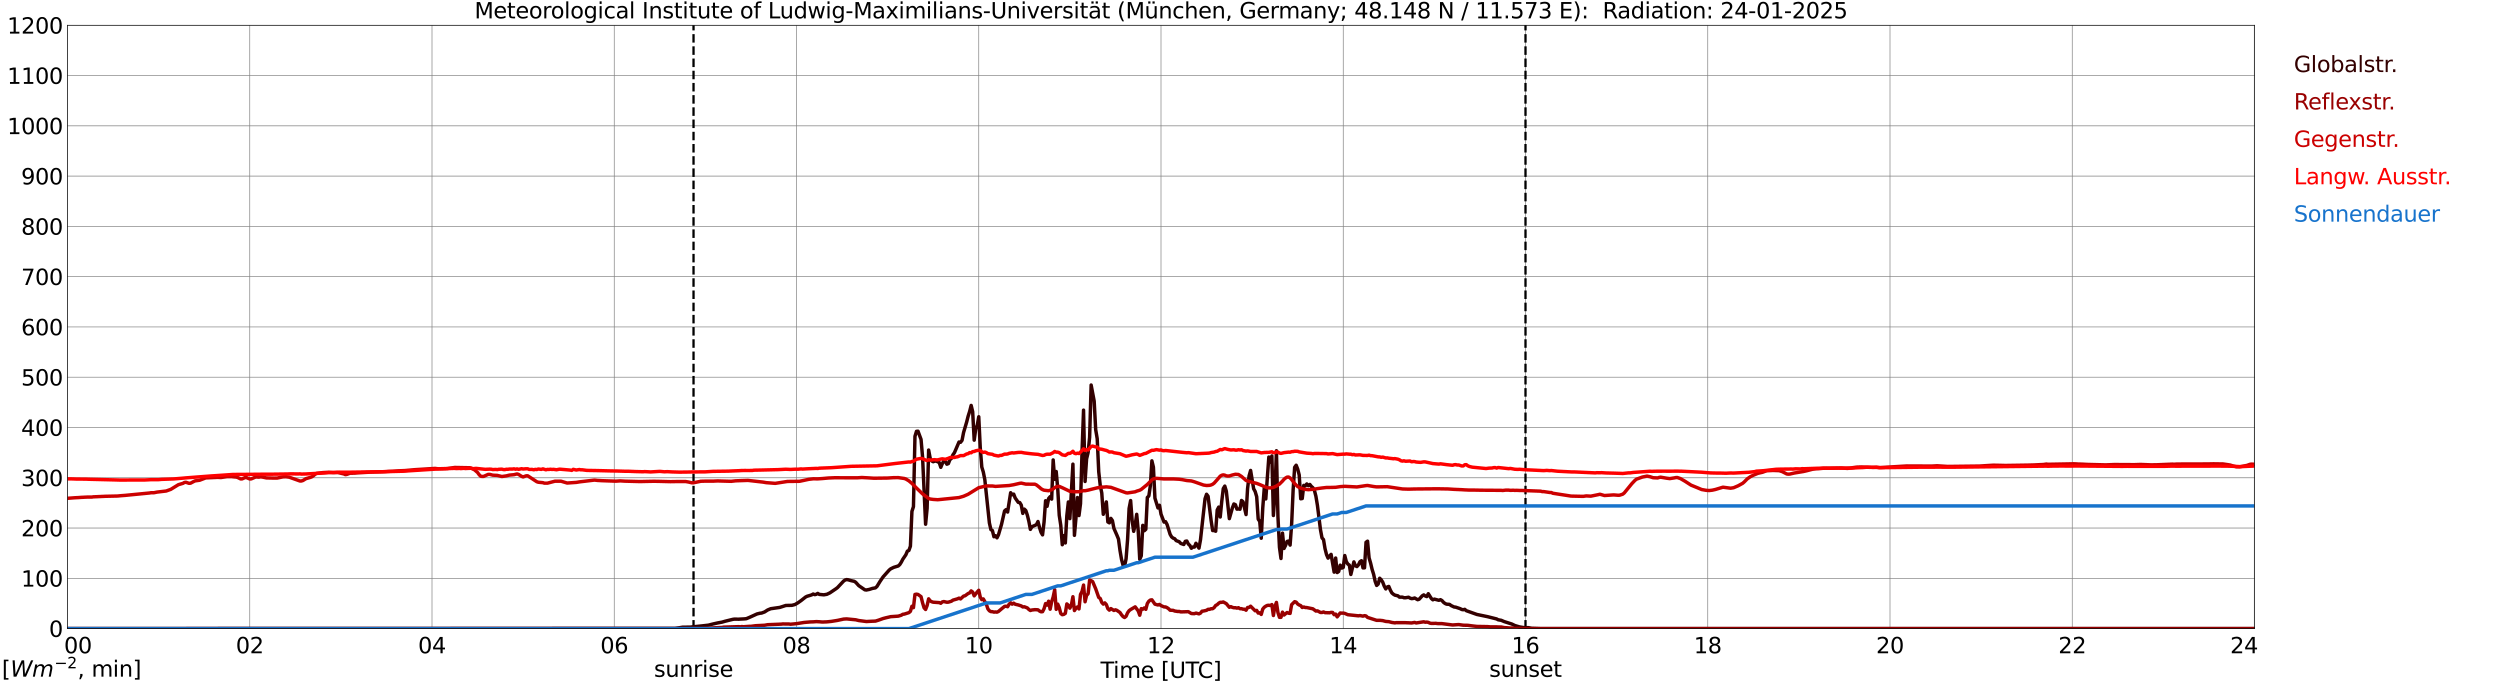 <?xml version="1.0" encoding="utf-8" standalone="no"?>
<!DOCTYPE svg PUBLIC "-//W3C//DTD SVG 1.1//EN"
  "http://www.w3.org/Graphics/SVG/1.1/DTD/svg11.dtd">
<svg xmlns:xlink="http://www.w3.org/1999/xlink" width="1085.4pt" height="296.64pt" viewBox="0 0 1085.4 296.64" xmlns="http://www.w3.org/2000/svg" version="1.1">
 <defs>
  <style type="text/css">*{stroke-linejoin: round; stroke-linecap: butt}</style>
 </defs>
 <g id="figure_1">
  <g id="patch_1">
   <path d="M 0 296.64 
L 1085.4 296.64 
L 1085.4 0 
L 0 0 
z
" style="fill: #ffffff"/>
  </g>
  <g id="axes_1">
   <g id="patch_2">
    <path d="M 29.306 272.909 
L 978.814 272.909 
L 978.814 10.976 
L 29.306 10.976 
z
" style="fill: #ffffff"/>
   </g>
   <g id="patch_3">
    <path d="M 978.814 272.909 
L 978.814 272.909 
L 978.814 10.976 
L 978.814 10.976 
z
" clip-path="url(#pb59f437b9c)" style="fill: #d3d3d3; opacity: 0.25; stroke: #d3d3d3; stroke-linejoin: miter"/>
   </g>
   <g id="matplotlib.axis_1">
    <g id="xtick_1">
     <g id="line2d_1">
      <path d="M 29.306 272.909 
L 29.306 10.976 
" clip-path="url(#pb59f437b9c)" style="fill: none; stroke: #808080; stroke-width: 0.3; stroke-linecap: square"/>
     </g>
     <g id="line2d_2"/>
     <g id="text_1">
      <!--    00 -->
      <g transform="translate(18.733 283.627) scale(0.095 -0.095)">
       <defs>
        <path id="DejaVuSans-20" transform="scale(0.016)"/>
        <path id="DejaVuSans-30" d="M 2034 4250 
Q 1547 4250 1301 3770 
Q 1056 3291 1056 2328 
Q 1056 1369 1301 889 
Q 1547 409 2034 409 
Q 2525 409 2770 889 
Q 3016 1369 3016 2328 
Q 3016 3291 2770 3770 
Q 2525 4250 2034 4250 
z
M 2034 4750 
Q 2819 4750 3233 4129 
Q 3647 3509 3647 2328 
Q 3647 1150 3233 529 
Q 2819 -91 2034 -91 
Q 1250 -91 836 529 
Q 422 1150 422 2328 
Q 422 3509 836 4129 
Q 1250 4750 2034 4750 
z
" transform="scale(0.016)"/>
       </defs>
       <use xlink:href="#DejaVuSans-20"/>
       <use xlink:href="#DejaVuSans-20" transform="translate(31.787 0)"/>
       <use xlink:href="#DejaVuSans-20" transform="translate(63.574 0)"/>
       <use xlink:href="#DejaVuSans-30" transform="translate(95.361 0)"/>
       <use xlink:href="#DejaVuSans-30" transform="translate(158.984 0)"/>
      </g>
     </g>
    </g>
    <g id="xtick_2">
     <g id="line2d_3">
      <path d="M 108.431 272.909 
L 108.431 10.976 
" clip-path="url(#pb59f437b9c)" style="fill: none; stroke: #808080; stroke-width: 0.3; stroke-linecap: square"/>
     </g>
     <g id="line2d_4"/>
     <g id="text_2">
      <!-- 02 -->
      <g transform="translate(102.387 283.627) scale(0.095 -0.095)">
       <defs>
        <path id="DejaVuSans-32" d="M 1228 531 
L 3431 531 
L 3431 0 
L 469 0 
L 469 531 
Q 828 903 1448 1529 
Q 2069 2156 2228 2338 
Q 2531 2678 2651 2914 
Q 2772 3150 2772 3378 
Q 2772 3750 2511 3984 
Q 2250 4219 1831 4219 
Q 1534 4219 1204 4116 
Q 875 4013 500 3803 
L 500 4441 
Q 881 4594 1212 4672 
Q 1544 4750 1819 4750 
Q 2544 4750 2975 4387 
Q 3406 4025 3406 3419 
Q 3406 3131 3298 2873 
Q 3191 2616 2906 2266 
Q 2828 2175 2409 1742 
Q 1991 1309 1228 531 
z
" transform="scale(0.016)"/>
       </defs>
       <use xlink:href="#DejaVuSans-30"/>
       <use xlink:href="#DejaVuSans-32" transform="translate(63.623 0)"/>
      </g>
     </g>
    </g>
    <g id="xtick_3">
     <g id="line2d_5">
      <path d="M 187.557 272.909 
L 187.557 10.976 
" clip-path="url(#pb59f437b9c)" style="fill: none; stroke: #808080; stroke-width: 0.3; stroke-linecap: square"/>
     </g>
     <g id="line2d_6"/>
     <g id="text_3">
      <!-- 04 -->
      <g transform="translate(181.513 283.627) scale(0.095 -0.095)">
       <defs>
        <path id="DejaVuSans-34" d="M 2419 4116 
L 825 1625 
L 2419 1625 
L 2419 4116 
z
M 2253 4666 
L 3047 4666 
L 3047 1625 
L 3713 1625 
L 3713 1100 
L 3047 1100 
L 3047 0 
L 2419 0 
L 2419 1100 
L 313 1100 
L 313 1709 
L 2253 4666 
z
" transform="scale(0.016)"/>
       </defs>
       <use xlink:href="#DejaVuSans-30"/>
       <use xlink:href="#DejaVuSans-34" transform="translate(63.623 0)"/>
      </g>
     </g>
    </g>
    <g id="xtick_4">
     <g id="line2d_7">
      <path d="M 266.683 272.909 
L 266.683 10.976 
" clip-path="url(#pb59f437b9c)" style="fill: none; stroke: #808080; stroke-width: 0.3; stroke-linecap: square"/>
     </g>
     <g id="line2d_8"/>
     <g id="text_4">
      <!-- 06 -->
      <g transform="translate(260.638 283.627) scale(0.095 -0.095)">
       <defs>
        <path id="DejaVuSans-36" d="M 2113 2584 
Q 1688 2584 1439 2293 
Q 1191 2003 1191 1497 
Q 1191 994 1439 701 
Q 1688 409 2113 409 
Q 2538 409 2786 701 
Q 3034 994 3034 1497 
Q 3034 2003 2786 2293 
Q 2538 2584 2113 2584 
z
M 3366 4563 
L 3366 3988 
Q 3128 4100 2886 4159 
Q 2644 4219 2406 4219 
Q 1781 4219 1451 3797 
Q 1122 3375 1075 2522 
Q 1259 2794 1537 2939 
Q 1816 3084 2150 3084 
Q 2853 3084 3261 2657 
Q 3669 2231 3669 1497 
Q 3669 778 3244 343 
Q 2819 -91 2113 -91 
Q 1303 -91 875 529 
Q 447 1150 447 2328 
Q 447 3434 972 4092 
Q 1497 4750 2381 4750 
Q 2619 4750 2861 4703 
Q 3103 4656 3366 4563 
z
" transform="scale(0.016)"/>
       </defs>
       <use xlink:href="#DejaVuSans-30"/>
       <use xlink:href="#DejaVuSans-36" transform="translate(63.623 0)"/>
      </g>
     </g>
    </g>
    <g id="xtick_5">
     <g id="line2d_9">
      <path d="M 345.808 272.909 
L 345.808 10.976 
" clip-path="url(#pb59f437b9c)" style="fill: none; stroke: #808080; stroke-width: 0.3; stroke-linecap: square"/>
     </g>
     <g id="line2d_10"/>
     <g id="text_5">
      <!-- 08 -->
      <g transform="translate(339.764 283.627) scale(0.095 -0.095)">
       <defs>
        <path id="DejaVuSans-38" d="M 2034 2216 
Q 1584 2216 1326 1975 
Q 1069 1734 1069 1313 
Q 1069 891 1326 650 
Q 1584 409 2034 409 
Q 2484 409 2743 651 
Q 3003 894 3003 1313 
Q 3003 1734 2745 1975 
Q 2488 2216 2034 2216 
z
M 1403 2484 
Q 997 2584 770 2862 
Q 544 3141 544 3541 
Q 544 4100 942 4425 
Q 1341 4750 2034 4750 
Q 2731 4750 3128 4425 
Q 3525 4100 3525 3541 
Q 3525 3141 3298 2862 
Q 3072 2584 2669 2484 
Q 3125 2378 3379 2068 
Q 3634 1759 3634 1313 
Q 3634 634 3220 271 
Q 2806 -91 2034 -91 
Q 1263 -91 848 271 
Q 434 634 434 1313 
Q 434 1759 690 2068 
Q 947 2378 1403 2484 
z
M 1172 3481 
Q 1172 3119 1398 2916 
Q 1625 2713 2034 2713 
Q 2441 2713 2670 2916 
Q 2900 3119 2900 3481 
Q 2900 3844 2670 4047 
Q 2441 4250 2034 4250 
Q 1625 4250 1398 4047 
Q 1172 3844 1172 3481 
z
" transform="scale(0.016)"/>
       </defs>
       <use xlink:href="#DejaVuSans-30"/>
       <use xlink:href="#DejaVuSans-38" transform="translate(63.623 0)"/>
      </g>
     </g>
    </g>
    <g id="xtick_6">
     <g id="line2d_11">
      <path d="M 424.934 272.909 
L 424.934 10.976 
" clip-path="url(#pb59f437b9c)" style="fill: none; stroke: #808080; stroke-width: 0.3; stroke-linecap: square"/>
     </g>
     <g id="line2d_12"/>
     <g id="text_6">
      <!-- 10 -->
      <g transform="translate(418.89 283.627) scale(0.095 -0.095)">
       <defs>
        <path id="DejaVuSans-31" d="M 794 531 
L 1825 531 
L 1825 4091 
L 703 3866 
L 703 4441 
L 1819 4666 
L 2450 4666 
L 2450 531 
L 3481 531 
L 3481 0 
L 794 0 
L 794 531 
z
" transform="scale(0.016)"/>
       </defs>
       <use xlink:href="#DejaVuSans-31"/>
       <use xlink:href="#DejaVuSans-30" transform="translate(63.623 0)"/>
      </g>
     </g>
    </g>
    <g id="xtick_7">
     <g id="line2d_13">
      <path d="M 504.06 272.909 
L 504.06 10.976 
" clip-path="url(#pb59f437b9c)" style="fill: none; stroke: #808080; stroke-width: 0.3; stroke-linecap: square"/>
     </g>
     <g id="line2d_14"/>
     <g id="text_7">
      <!-- 12 -->
      <g transform="translate(498.015 283.627) scale(0.095 -0.095)">
       <use xlink:href="#DejaVuSans-31"/>
       <use xlink:href="#DejaVuSans-32" transform="translate(63.623 0)"/>
      </g>
     </g>
    </g>
    <g id="xtick_8">
     <g id="line2d_15">
      <path d="M 583.185 272.909 
L 583.185 10.976 
" clip-path="url(#pb59f437b9c)" style="fill: none; stroke: #808080; stroke-width: 0.3; stroke-linecap: square"/>
     </g>
     <g id="line2d_16"/>
     <g id="text_8">
      <!-- 14 -->
      <g transform="translate(577.141 283.627) scale(0.095 -0.095)">
       <use xlink:href="#DejaVuSans-31"/>
       <use xlink:href="#DejaVuSans-34" transform="translate(63.623 0)"/>
      </g>
     </g>
    </g>
    <g id="xtick_9">
     <g id="line2d_17">
      <path d="M 662.311 272.909 
L 662.311 10.976 
" clip-path="url(#pb59f437b9c)" style="fill: none; stroke: #808080; stroke-width: 0.3; stroke-linecap: square"/>
     </g>
     <g id="line2d_18"/>
     <g id="text_9">
      <!-- 16 -->
      <g transform="translate(656.267 283.627) scale(0.095 -0.095)">
       <use xlink:href="#DejaVuSans-31"/>
       <use xlink:href="#DejaVuSans-36" transform="translate(63.623 0)"/>
      </g>
     </g>
    </g>
    <g id="xtick_10">
     <g id="line2d_19">
      <path d="M 741.437 272.909 
L 741.437 10.976 
" clip-path="url(#pb59f437b9c)" style="fill: none; stroke: #808080; stroke-width: 0.3; stroke-linecap: square"/>
     </g>
     <g id="line2d_20"/>
     <g id="text_10">
      <!-- 18 -->
      <g transform="translate(735.392 283.627) scale(0.095 -0.095)">
       <use xlink:href="#DejaVuSans-31"/>
       <use xlink:href="#DejaVuSans-38" transform="translate(63.623 0)"/>
      </g>
     </g>
    </g>
    <g id="xtick_11">
     <g id="line2d_21">
      <path d="M 820.562 272.909 
L 820.562 10.976 
" clip-path="url(#pb59f437b9c)" style="fill: none; stroke: #808080; stroke-width: 0.3; stroke-linecap: square"/>
     </g>
     <g id="line2d_22"/>
     <g id="text_11">
      <!-- 20 -->
      <g transform="translate(814.518 283.627) scale(0.095 -0.095)">
       <use xlink:href="#DejaVuSans-32"/>
       <use xlink:href="#DejaVuSans-30" transform="translate(63.623 0)"/>
      </g>
     </g>
    </g>
    <g id="xtick_12">
     <g id="line2d_23">
      <path d="M 899.688 272.909 
L 899.688 10.976 
" clip-path="url(#pb59f437b9c)" style="fill: none; stroke: #808080; stroke-width: 0.3; stroke-linecap: square"/>
     </g>
     <g id="line2d_24"/>
     <g id="text_12">
      <!-- 22 -->
      <g transform="translate(893.644 283.627) scale(0.095 -0.095)">
       <use xlink:href="#DejaVuSans-32"/>
       <use xlink:href="#DejaVuSans-32" transform="translate(63.623 0)"/>
      </g>
     </g>
    </g>
    <g id="xtick_13">
     <g id="line2d_25">
      <path d="M 978.814 272.909 
L 978.814 10.976 
" clip-path="url(#pb59f437b9c)" style="fill: none; stroke: #808080; stroke-width: 0.3; stroke-linecap: square"/>
     </g>
     <g id="line2d_26"/>
     <g id="text_13">
      <!-- 24    -->
      <g transform="translate(968.241 283.627) scale(0.095 -0.095)">
       <use xlink:href="#DejaVuSans-32"/>
       <use xlink:href="#DejaVuSans-34" transform="translate(63.623 0)"/>
       <use xlink:href="#DejaVuSans-20" transform="translate(127.246 0)"/>
       <use xlink:href="#DejaVuSans-20" transform="translate(159.033 0)"/>
       <use xlink:href="#DejaVuSans-20" transform="translate(190.82 0)"/>
      </g>
     </g>
    </g>
    <g id="text_14">
     <!-- Time [UTC] -->
     <g transform="translate(477.806 294.322) scale(0.095 -0.095)">
      <defs>
       <path id="DejaVuSans-54" d="M -19 4666 
L 3928 4666 
L 3928 4134 
L 2272 4134 
L 2272 0 
L 1638 0 
L 1638 4134 
L -19 4134 
L -19 4666 
z
" transform="scale(0.016)"/>
       <path id="DejaVuSans-69" d="M 603 3500 
L 1178 3500 
L 1178 0 
L 603 0 
L 603 3500 
z
M 603 4863 
L 1178 4863 
L 1178 4134 
L 603 4134 
L 603 4863 
z
" transform="scale(0.016)"/>
       <path id="DejaVuSans-6d" d="M 3328 2828 
Q 3544 3216 3844 3400 
Q 4144 3584 4550 3584 
Q 5097 3584 5394 3201 
Q 5691 2819 5691 2113 
L 5691 0 
L 5113 0 
L 5113 2094 
Q 5113 2597 4934 2840 
Q 4756 3084 4391 3084 
Q 3944 3084 3684 2787 
Q 3425 2491 3425 1978 
L 3425 0 
L 2847 0 
L 2847 2094 
Q 2847 2600 2669 2842 
Q 2491 3084 2119 3084 
Q 1678 3084 1418 2786 
Q 1159 2488 1159 1978 
L 1159 0 
L 581 0 
L 581 3500 
L 1159 3500 
L 1159 2956 
Q 1356 3278 1631 3431 
Q 1906 3584 2284 3584 
Q 2666 3584 2933 3390 
Q 3200 3197 3328 2828 
z
" transform="scale(0.016)"/>
       <path id="DejaVuSans-65" d="M 3597 1894 
L 3597 1613 
L 953 1613 
Q 991 1019 1311 708 
Q 1631 397 2203 397 
Q 2534 397 2845 478 
Q 3156 559 3463 722 
L 3463 178 
Q 3153 47 2828 -22 
Q 2503 -91 2169 -91 
Q 1331 -91 842 396 
Q 353 884 353 1716 
Q 353 2575 817 3079 
Q 1281 3584 2069 3584 
Q 2775 3584 3186 3129 
Q 3597 2675 3597 1894 
z
M 3022 2063 
Q 3016 2534 2758 2815 
Q 2500 3097 2075 3097 
Q 1594 3097 1305 2825 
Q 1016 2553 972 2059 
L 3022 2063 
z
" transform="scale(0.016)"/>
       <path id="DejaVuSans-5b" d="M 550 4863 
L 1875 4863 
L 1875 4416 
L 1125 4416 
L 1125 -397 
L 1875 -397 
L 1875 -844 
L 550 -844 
L 550 4863 
z
" transform="scale(0.016)"/>
       <path id="DejaVuSans-55" d="M 556 4666 
L 1191 4666 
L 1191 1831 
Q 1191 1081 1462 751 
Q 1734 422 2344 422 
Q 2950 422 3222 751 
Q 3494 1081 3494 1831 
L 3494 4666 
L 4128 4666 
L 4128 1753 
Q 4128 841 3676 375 
Q 3225 -91 2344 -91 
Q 1459 -91 1007 375 
Q 556 841 556 1753 
L 556 4666 
z
" transform="scale(0.016)"/>
       <path id="DejaVuSans-43" d="M 4122 4306 
L 4122 3641 
Q 3803 3938 3442 4084 
Q 3081 4231 2675 4231 
Q 1875 4231 1450 3742 
Q 1025 3253 1025 2328 
Q 1025 1406 1450 917 
Q 1875 428 2675 428 
Q 3081 428 3442 575 
Q 3803 722 4122 1019 
L 4122 359 
Q 3791 134 3420 21 
Q 3050 -91 2638 -91 
Q 1578 -91 968 557 
Q 359 1206 359 2328 
Q 359 3453 968 4101 
Q 1578 4750 2638 4750 
Q 3056 4750 3426 4639 
Q 3797 4528 4122 4306 
z
" transform="scale(0.016)"/>
       <path id="DejaVuSans-5d" d="M 1947 4863 
L 1947 -844 
L 622 -844 
L 622 -397 
L 1369 -397 
L 1369 4416 
L 622 4416 
L 622 4863 
L 1947 4863 
z
" transform="scale(0.016)"/>
      </defs>
      <use xlink:href="#DejaVuSans-54"/>
      <use xlink:href="#DejaVuSans-69" transform="translate(57.959 0)"/>
      <use xlink:href="#DejaVuSans-6d" transform="translate(85.742 0)"/>
      <use xlink:href="#DejaVuSans-65" transform="translate(183.154 0)"/>
      <use xlink:href="#DejaVuSans-20" transform="translate(244.678 0)"/>
      <use xlink:href="#DejaVuSans-5b" transform="translate(276.465 0)"/>
      <use xlink:href="#DejaVuSans-55" transform="translate(315.479 0)"/>
      <use xlink:href="#DejaVuSans-54" transform="translate(388.672 0)"/>
      <use xlink:href="#DejaVuSans-43" transform="translate(443.881 0)"/>
      <use xlink:href="#DejaVuSans-5d" transform="translate(513.705 0)"/>
     </g>
    </g>
   </g>
   <g id="matplotlib.axis_2">
    <g id="ytick_1">
     <g id="line2d_27">
      <path d="M 29.306 272.909 
L 978.814 272.909 
" clip-path="url(#pb59f437b9c)" style="fill: none; stroke: #808080; stroke-width: 0.3; stroke-linecap: square"/>
     </g>
     <g id="line2d_28"/>
     <g id="text_15">
      <!-- 0 -->
      <g transform="translate(21.261 276.518) scale(0.095 -0.095)">
       <use xlink:href="#DejaVuSans-30"/>
      </g>
     </g>
    </g>
    <g id="ytick_2">
     <g id="line2d_29">
      <path d="M 29.306 251.081 
L 978.814 251.081 
" clip-path="url(#pb59f437b9c)" style="fill: none; stroke: #808080; stroke-width: 0.3; stroke-linecap: square"/>
     </g>
     <g id="line2d_30"/>
     <g id="text_16">
      <!-- 100 -->
      <g transform="translate(9.173 254.69) scale(0.095 -0.095)">
       <use xlink:href="#DejaVuSans-31"/>
       <use xlink:href="#DejaVuSans-30" transform="translate(63.623 0)"/>
       <use xlink:href="#DejaVuSans-30" transform="translate(127.246 0)"/>
      </g>
     </g>
    </g>
    <g id="ytick_3">
     <g id="line2d_31">
      <path d="M 29.306 229.253 
L 978.814 229.253 
" clip-path="url(#pb59f437b9c)" style="fill: none; stroke: #808080; stroke-width: 0.3; stroke-linecap: square"/>
     </g>
     <g id="line2d_32"/>
     <g id="text_17">
      <!-- 200 -->
      <g transform="translate(9.173 232.863) scale(0.095 -0.095)">
       <use xlink:href="#DejaVuSans-32"/>
       <use xlink:href="#DejaVuSans-30" transform="translate(63.623 0)"/>
       <use xlink:href="#DejaVuSans-30" transform="translate(127.246 0)"/>
      </g>
     </g>
    </g>
    <g id="ytick_4">
     <g id="line2d_33">
      <path d="M 29.306 207.426 
L 978.814 207.426 
" clip-path="url(#pb59f437b9c)" style="fill: none; stroke: #808080; stroke-width: 0.3; stroke-linecap: square"/>
     </g>
     <g id="line2d_34"/>
     <g id="text_18">
      <!-- 300 -->
      <g transform="translate(9.173 211.035) scale(0.095 -0.095)">
       <defs>
        <path id="DejaVuSans-33" d="M 2597 2516 
Q 3050 2419 3304 2112 
Q 3559 1806 3559 1356 
Q 3559 666 3084 287 
Q 2609 -91 1734 -91 
Q 1441 -91 1130 -33 
Q 819 25 488 141 
L 488 750 
Q 750 597 1062 519 
Q 1375 441 1716 441 
Q 2309 441 2620 675 
Q 2931 909 2931 1356 
Q 2931 1769 2642 2001 
Q 2353 2234 1838 2234 
L 1294 2234 
L 1294 2753 
L 1863 2753 
Q 2328 2753 2575 2939 
Q 2822 3125 2822 3475 
Q 2822 3834 2567 4026 
Q 2313 4219 1838 4219 
Q 1578 4219 1281 4162 
Q 984 4106 628 3988 
L 628 4550 
Q 988 4650 1302 4700 
Q 1616 4750 1894 4750 
Q 2613 4750 3031 4423 
Q 3450 4097 3450 3541 
Q 3450 3153 3228 2886 
Q 3006 2619 2597 2516 
z
" transform="scale(0.016)"/>
       </defs>
       <use xlink:href="#DejaVuSans-33"/>
       <use xlink:href="#DejaVuSans-30" transform="translate(63.623 0)"/>
       <use xlink:href="#DejaVuSans-30" transform="translate(127.246 0)"/>
      </g>
     </g>
    </g>
    <g id="ytick_5">
     <g id="line2d_35">
      <path d="M 29.306 185.598 
L 978.814 185.598 
" clip-path="url(#pb59f437b9c)" style="fill: none; stroke: #808080; stroke-width: 0.3; stroke-linecap: square"/>
     </g>
     <g id="line2d_36"/>
     <g id="text_19">
      <!-- 400 -->
      <g transform="translate(9.173 189.207) scale(0.095 -0.095)">
       <use xlink:href="#DejaVuSans-34"/>
       <use xlink:href="#DejaVuSans-30" transform="translate(63.623 0)"/>
       <use xlink:href="#DejaVuSans-30" transform="translate(127.246 0)"/>
      </g>
     </g>
    </g>
    <g id="ytick_6">
     <g id="line2d_37">
      <path d="M 29.306 163.77 
L 978.814 163.77 
" clip-path="url(#pb59f437b9c)" style="fill: none; stroke: #808080; stroke-width: 0.3; stroke-linecap: square"/>
     </g>
     <g id="line2d_38"/>
     <g id="text_20">
      <!-- 500 -->
      <g transform="translate(9.173 167.379) scale(0.095 -0.095)">
       <defs>
        <path id="DejaVuSans-35" d="M 691 4666 
L 3169 4666 
L 3169 4134 
L 1269 4134 
L 1269 2991 
Q 1406 3038 1543 3061 
Q 1681 3084 1819 3084 
Q 2600 3084 3056 2656 
Q 3513 2228 3513 1497 
Q 3513 744 3044 326 
Q 2575 -91 1722 -91 
Q 1428 -91 1123 -41 
Q 819 9 494 109 
L 494 744 
Q 775 591 1075 516 
Q 1375 441 1709 441 
Q 2250 441 2565 725 
Q 2881 1009 2881 1497 
Q 2881 1984 2565 2268 
Q 2250 2553 1709 2553 
Q 1456 2553 1204 2497 
Q 953 2441 691 2322 
L 691 4666 
z
" transform="scale(0.016)"/>
       </defs>
       <use xlink:href="#DejaVuSans-35"/>
       <use xlink:href="#DejaVuSans-30" transform="translate(63.623 0)"/>
       <use xlink:href="#DejaVuSans-30" transform="translate(127.246 0)"/>
      </g>
     </g>
    </g>
    <g id="ytick_7">
     <g id="line2d_39">
      <path d="M 29.306 141.942 
L 978.814 141.942 
" clip-path="url(#pb59f437b9c)" style="fill: none; stroke: #808080; stroke-width: 0.3; stroke-linecap: square"/>
     </g>
     <g id="line2d_40"/>
     <g id="text_21">
      <!-- 600 -->
      <g transform="translate(9.173 145.551) scale(0.095 -0.095)">
       <use xlink:href="#DejaVuSans-36"/>
       <use xlink:href="#DejaVuSans-30" transform="translate(63.623 0)"/>
       <use xlink:href="#DejaVuSans-30" transform="translate(127.246 0)"/>
      </g>
     </g>
    </g>
    <g id="ytick_8">
     <g id="line2d_41">
      <path d="M 29.306 120.114 
L 978.814 120.114 
" clip-path="url(#pb59f437b9c)" style="fill: none; stroke: #808080; stroke-width: 0.3; stroke-linecap: square"/>
     </g>
     <g id="line2d_42"/>
     <g id="text_22">
      <!-- 700 -->
      <g transform="translate(9.173 123.724) scale(0.095 -0.095)">
       <defs>
        <path id="DejaVuSans-37" d="M 525 4666 
L 3525 4666 
L 3525 4397 
L 1831 0 
L 1172 0 
L 2766 4134 
L 525 4134 
L 525 4666 
z
" transform="scale(0.016)"/>
       </defs>
       <use xlink:href="#DejaVuSans-37"/>
       <use xlink:href="#DejaVuSans-30" transform="translate(63.623 0)"/>
       <use xlink:href="#DejaVuSans-30" transform="translate(127.246 0)"/>
      </g>
     </g>
    </g>
    <g id="ytick_9">
     <g id="line2d_43">
      <path d="M 29.306 98.287 
L 978.814 98.287 
" clip-path="url(#pb59f437b9c)" style="fill: none; stroke: #808080; stroke-width: 0.3; stroke-linecap: square"/>
     </g>
     <g id="line2d_44"/>
     <g id="text_23">
      <!-- 800 -->
      <g transform="translate(9.173 101.896) scale(0.095 -0.095)">
       <use xlink:href="#DejaVuSans-38"/>
       <use xlink:href="#DejaVuSans-30" transform="translate(63.623 0)"/>
       <use xlink:href="#DejaVuSans-30" transform="translate(127.246 0)"/>
      </g>
     </g>
    </g>
    <g id="ytick_10">
     <g id="line2d_45">
      <path d="M 29.306 76.459 
L 978.814 76.459 
" clip-path="url(#pb59f437b9c)" style="fill: none; stroke: #808080; stroke-width: 0.3; stroke-linecap: square"/>
     </g>
     <g id="line2d_46"/>
     <g id="text_24">
      <!-- 900 -->
      <g transform="translate(9.173 80.068) scale(0.095 -0.095)">
       <defs>
        <path id="DejaVuSans-39" d="M 703 97 
L 703 672 
Q 941 559 1184 500 
Q 1428 441 1663 441 
Q 2288 441 2617 861 
Q 2947 1281 2994 2138 
Q 2813 1869 2534 1725 
Q 2256 1581 1919 1581 
Q 1219 1581 811 2004 
Q 403 2428 403 3163 
Q 403 3881 828 4315 
Q 1253 4750 1959 4750 
Q 2769 4750 3195 4129 
Q 3622 3509 3622 2328 
Q 3622 1225 3098 567 
Q 2575 -91 1691 -91 
Q 1453 -91 1209 -44 
Q 966 3 703 97 
z
M 1959 2075 
Q 2384 2075 2632 2365 
Q 2881 2656 2881 3163 
Q 2881 3666 2632 3958 
Q 2384 4250 1959 4250 
Q 1534 4250 1286 3958 
Q 1038 3666 1038 3163 
Q 1038 2656 1286 2365 
Q 1534 2075 1959 2075 
z
" transform="scale(0.016)"/>
       </defs>
       <use xlink:href="#DejaVuSans-39"/>
       <use xlink:href="#DejaVuSans-30" transform="translate(63.623 0)"/>
       <use xlink:href="#DejaVuSans-30" transform="translate(127.246 0)"/>
      </g>
     </g>
    </g>
    <g id="ytick_11">
     <g id="line2d_47">
      <path d="M 29.306 54.631 
L 978.814 54.631 
" clip-path="url(#pb59f437b9c)" style="fill: none; stroke: #808080; stroke-width: 0.3; stroke-linecap: square"/>
     </g>
     <g id="line2d_48"/>
     <g id="text_25">
      <!-- 1000 -->
      <g transform="translate(3.128 58.24) scale(0.095 -0.095)">
       <use xlink:href="#DejaVuSans-31"/>
       <use xlink:href="#DejaVuSans-30" transform="translate(63.623 0)"/>
       <use xlink:href="#DejaVuSans-30" transform="translate(127.246 0)"/>
       <use xlink:href="#DejaVuSans-30" transform="translate(190.869 0)"/>
      </g>
     </g>
    </g>
    <g id="ytick_12">
     <g id="line2d_49">
      <path d="M 29.306 32.803 
L 978.814 32.803 
" clip-path="url(#pb59f437b9c)" style="fill: none; stroke: #808080; stroke-width: 0.3; stroke-linecap: square"/>
     </g>
     <g id="line2d_50"/>
     <g id="text_26">
      <!-- 1100 -->
      <g transform="translate(3.128 36.413) scale(0.095 -0.095)">
       <use xlink:href="#DejaVuSans-31"/>
       <use xlink:href="#DejaVuSans-31" transform="translate(63.623 0)"/>
       <use xlink:href="#DejaVuSans-30" transform="translate(127.246 0)"/>
       <use xlink:href="#DejaVuSans-30" transform="translate(190.869 0)"/>
      </g>
     </g>
    </g>
    <g id="ytick_13">
     <g id="line2d_51">
      <path d="M 29.306 10.976 
L 978.814 10.976 
" clip-path="url(#pb59f437b9c)" style="fill: none; stroke: #808080; stroke-width: 0.3; stroke-linecap: square"/>
     </g>
     <g id="line2d_52"/>
     <g id="text_27">
      <!-- 1200 -->
      <g transform="translate(3.128 14.585) scale(0.095 -0.095)">
       <use xlink:href="#DejaVuSans-31"/>
       <use xlink:href="#DejaVuSans-32" transform="translate(63.623 0)"/>
       <use xlink:href="#DejaVuSans-30" transform="translate(127.246 0)"/>
       <use xlink:href="#DejaVuSans-30" transform="translate(190.869 0)"/>
      </g>
     </g>
    </g>
   </g>
   <g id="line2d_53">
    <path d="M 301.102 272.909 
L 301.102 10.976 
" clip-path="url(#pb59f437b9c)" style="fill: none; stroke-dasharray: 3.7,1.6; stroke-dashoffset: 0; stroke: #000000"/>
   </g>
   <g id="line2d_54">
    <path d="M 662.311 272.909 
L 662.311 10.976 
" clip-path="url(#pb59f437b9c)" style="fill: none; stroke-dasharray: 3.7,1.6; stroke-dashoffset: 0; stroke: #000000"/>
   </g>
   <g id="line2d_55">
    <path d="M 29.306 272.909 
L 293.058 272.856 
L 296.355 272.309 
L 299.652 272.269 
L 304.927 271.721 
L 307.564 271.418 
L 309.543 270.912 
L 311.521 270.464 
L 313.499 270.1 
L 314.818 269.715 
L 318.114 268.903 
L 318.774 268.803 
L 320.752 268.823 
L 323.39 268.681 
L 324.049 268.6 
L 325.368 268.052 
L 328.665 266.553 
L 329.983 266.23 
L 330.643 266.168 
L 331.961 265.682 
L 333.28 264.83 
L 334.599 264.282 
L 338.555 263.715 
L 341.193 262.864 
L 342.512 262.844 
L 343.83 262.805 
L 345.149 262.46 
L 346.468 261.689 
L 347.787 260.757 
L 349.765 259.197 
L 350.424 258.871 
L 351.743 258.487 
L 352.402 258.265 
L 353.062 257.9 
L 353.721 258.184 
L 354.38 258.02 
L 355.04 257.636 
L 355.699 258.062 
L 357.018 258.184 
L 357.677 258.243 
L 358.996 258.02 
L 360.315 257.391 
L 362.952 255.608 
L 363.612 255.102 
L 366.249 252.286 
L 366.909 251.819 
L 367.568 251.635 
L 368.227 251.718 
L 369.546 252.103 
L 370.865 252.386 
L 371.524 252.812 
L 372.843 254.272 
L 375.481 256.075 
L 376.14 256.156 
L 377.459 255.892 
L 378.777 255.466 
L 380.096 255.224 
L 380.756 254.595 
L 382.074 252.428 
L 383.393 250.481 
L 386.031 247.523 
L 386.69 246.975 
L 388.009 246.327 
L 389.987 245.718 
L 390.646 245.111 
L 391.306 244.077 
L 391.965 242.8 
L 393.284 240.855 
L 393.943 239.294 
L 394.603 238.991 
L 395.262 237.146 
L 395.921 222.026 
L 396.581 219.979 
L 397.24 189.437 
L 397.899 187.268 
L 398.559 187.206 
L 399.878 190.773 
L 400.537 198.354 
L 401.856 227.599 
L 402.515 220.688 
L 403.175 195.394 
L 403.834 198.902 
L 404.493 200.098 
L 405.153 200.462 
L 405.812 200.218 
L 406.471 200.179 
L 407.79 200.827 
L 408.45 202.894 
L 409.109 201.292 
L 409.768 200.098 
L 410.428 200.36 
L 411.087 201.536 
L 411.746 201.272 
L 412.406 199.57 
L 413.065 199.022 
L 413.725 197.463 
L 414.384 196.529 
L 416.362 191.908 
L 417.022 192.03 
L 417.681 191.179 
L 418.34 187.796 
L 419.659 183.317 
L 420.318 180.721 
L 420.978 178.635 
L 421.637 176.02 
L 422.297 178.755 
L 422.956 191.098 
L 423.615 186.213 
L 424.275 184.736 
L 424.934 180.944 
L 425.593 194.423 
L 426.253 202.772 
L 426.912 204.942 
L 427.572 208.264 
L 429.55 227.031 
L 430.209 229.93 
L 430.869 230.356 
L 431.528 233.032 
L 432.187 232.586 
L 432.847 233.497 
L 433.506 232.161 
L 434.825 227.64 
L 436.144 221.823 
L 436.803 221.256 
L 437.462 222.31 
L 438.781 213.919 
L 439.44 214.79 
L 440.1 214.528 
L 440.759 216.209 
L 442.078 218.095 
L 442.737 218.195 
L 443.397 219.291 
L 444.056 222.897 
L 444.716 221.033 
L 445.375 221.681 
L 446.034 223.668 
L 446.694 226.363 
L 447.353 229.83 
L 448.012 228.675 
L 449.331 228.107 
L 449.991 227.762 
L 450.65 226.424 
L 451.309 228.978 
L 451.969 231.085 
L 452.628 232.22 
L 453.287 226.667 
L 453.947 217.405 
L 454.606 219.817 
L 455.266 216.432 
L 455.925 215.641 
L 456.584 216.696 
L 457.244 199.692 
L 457.903 208.102 
L 458.563 204.719 
L 459.222 212.136 
L 459.881 223.729 
L 460.541 228.046 
L 461.2 236.498 
L 461.859 232.545 
L 462.519 235.727 
L 463.178 223.871 
L 463.838 217.931 
L 464.497 225.167 
L 465.816 201.517 
L 466.475 232.423 
L 467.134 224.925 
L 467.794 216.006 
L 468.453 223.829 
L 469.113 218.662 
L 469.772 196.145 
L 470.431 178.067 
L 471.091 209.034 
L 471.75 199.225 
L 472.409 196.49 
L 473.069 189.863 
L 473.728 167.162 
L 475.047 174.156 
L 475.706 186.558 
L 476.366 190.489 
L 477.025 204.839 
L 477.685 210.778 
L 478.344 214.042 
L 479.003 223.283 
L 479.663 220.952 
L 480.322 217.912 
L 480.981 226.606 
L 481.641 226.992 
L 482.3 225.067 
L 482.96 226.018 
L 483.619 229.404 
L 484.938 232.403 
L 485.597 234.025 
L 486.256 238.969 
L 486.916 242.841 
L 487.575 245.373 
L 488.235 245.799 
L 488.894 242.638 
L 489.553 234.186 
L 490.213 220.749 
L 490.872 217.324 
L 491.532 226.018 
L 492.191 230.681 
L 492.85 227.824 
L 493.51 223.303 
L 494.169 230.436 
L 494.828 242.841 
L 495.488 241.32 
L 496.147 228.085 
L 496.807 230.417 
L 497.466 229.808 
L 498.125 215.986 
L 498.785 215.318 
L 499.444 210.839 
L 500.103 200.076 
L 500.763 202.813 
L 501.422 216.27 
L 502.741 220.527 
L 503.4 219.372 
L 504.06 223.222 
L 505.379 226.667 
L 506.038 226.486 
L 506.697 227.721 
L 508.016 231.977 
L 508.675 233.112 
L 509.335 233.638 
L 509.994 233.883 
L 510.654 234.712 
L 511.972 235.199 
L 512.632 235.93 
L 513.95 236.395 
L 514.61 235.018 
L 515.269 234.896 
L 515.929 236.192 
L 516.588 236.801 
L 517.247 238.037 
L 517.907 237.491 
L 518.566 237.53 
L 519.226 235.869 
L 520.544 237.976 
L 521.204 234.348 
L 523.182 216.512 
L 523.841 214.587 
L 524.501 215.46 
L 525.819 226.018 
L 526.479 230.336 
L 527.138 230.336 
L 527.797 230.639 
L 528.457 221.439 
L 529.116 220.162 
L 529.776 224.458 
L 530.435 217.689 
L 531.094 212.136 
L 531.754 211.042 
L 532.413 213.23 
L 533.732 225.167 
L 535.051 220.507 
L 535.71 218.804 
L 536.369 219.127 
L 537.029 221.053 
L 537.688 220.972 
L 538.348 221.094 
L 539.007 217.283 
L 539.666 217.811 
L 540.985 223.403 
L 541.644 212.136 
L 542.304 206.603 
L 542.963 204.252 
L 544.282 212.197 
L 544.941 213.393 
L 545.601 215.641 
L 546.26 225.39 
L 546.919 226.383 
L 547.579 233.68 
L 548.238 220.546 
L 548.898 211.811 
L 549.557 216.615 
L 550.876 198.435 
L 551.535 200.685 
L 552.195 197.948 
L 552.854 223.809 
L 553.513 214.609 
L 554.173 195.7 
L 554.832 224.316 
L 555.491 237.611 
L 556.151 242.477 
L 556.81 231.471 
L 557.47 238.118 
L 558.129 236.801 
L 558.788 235.079 
L 559.448 234.896 
L 560.107 236.659 
L 560.766 227.782 
L 561.426 212.662 
L 562.085 202.874 
L 562.745 201.982 
L 563.404 203.643 
L 564.063 206.218 
L 564.723 216.554 
L 565.382 216.432 
L 566.042 210.737 
L 566.701 210.959 
L 567.36 210.108 
L 568.02 210.859 
L 568.679 210.333 
L 569.338 211.184 
L 569.998 211.752 
L 570.657 212.865 
L 571.317 215.46 
L 571.976 219.433 
L 573.295 229.971 
L 573.954 233.518 
L 574.613 234.267 
L 575.273 238.198 
L 575.932 240.794 
L 576.592 242.313 
L 577.251 241.381 
L 577.91 240.693 
L 579.229 248.394 
L 579.889 242.274 
L 580.548 248.575 
L 581.207 248.11 
L 581.867 245.373 
L 582.526 246.65 
L 583.185 246.347 
L 583.845 241.2 
L 584.504 243.793 
L 585.164 244.889 
L 585.823 245.334 
L 586.482 249.407 
L 587.801 243.954 
L 588.46 245.637 
L 589.12 245.982 
L 589.779 245.253 
L 590.439 243.874 
L 591.098 243.448 
L 591.757 246.55 
L 592.417 246.53 
L 593.076 235.444 
L 593.736 234.957 
L 594.395 242.171 
L 595.054 244.463 
L 595.714 247.218 
L 596.373 249.346 
L 597.032 252.386 
L 597.692 254.17 
L 598.351 253.583 
L 599.011 251.048 
L 599.67 251.718 
L 600.329 252.771 
L 600.989 254.495 
L 601.648 255.689 
L 602.307 254.818 
L 602.967 254.615 
L 603.626 256.197 
L 604.286 257.413 
L 604.945 257.981 
L 605.604 258.385 
L 606.923 258.69 
L 607.582 259.258 
L 608.901 259.258 
L 609.561 259.52 
L 610.22 259.52 
L 611.539 259.297 
L 612.198 259.683 
L 612.858 259.906 
L 613.517 259.825 
L 614.176 259.622 
L 615.495 260.371 
L 616.154 260.148 
L 617.473 258.69 
L 618.133 258.284 
L 618.792 258.751 
L 619.451 259.013 
L 620.111 257.758 
L 621.429 259.845 
L 622.089 260.412 
L 622.748 260.109 
L 624.726 260.635 
L 625.386 260.351 
L 626.045 260.735 
L 626.705 261.486 
L 627.364 261.993 
L 628.023 262.296 
L 629.342 262.399 
L 630.001 262.905 
L 631.32 263.534 
L 631.98 263.595 
L 633.958 264.263 
L 634.617 264.608 
L 635.276 264.73 
L 635.936 264.547 
L 636.595 265.134 
L 641.211 266.775 
L 645.827 267.729 
L 649.783 268.722 
L 650.442 269.087 
L 651.761 269.309 
L 653.08 269.877 
L 656.377 270.931 
L 657.695 271.579 
L 659.674 272.167 
L 661.652 272.492 
L 663.63 272.512 
L 664.949 272.776 
L 668.905 272.909 
L 978.154 272.909 
L 978.154 272.909 
" clip-path="url(#pb59f437b9c)" style="fill: none; stroke: #330000; stroke-width: 1.5; stroke-linecap: square"/>
   </g>
   <g id="line2d_56">
    <path d="M 29.306 272.909 
L 304.927 272.839 
L 312.839 272.433 
L 313.499 272.413 
L 314.158 272.271 
L 320.752 272.068 
L 321.411 272.149 
L 322.071 272.027 
L 322.73 272.108 
L 325.368 271.927 
L 326.027 271.927 
L 328.005 271.662 
L 331.961 271.459 
L 333.28 271.217 
L 339.215 270.975 
L 339.874 270.892 
L 341.193 270.914 
L 342.512 270.914 
L 343.171 271.014 
L 345.808 270.772 
L 349.105 270.244 
L 351.743 270.021 
L 353.062 269.982 
L 354.38 269.879 
L 355.699 269.94 
L 357.018 270.062 
L 358.996 269.982 
L 360.974 269.779 
L 363.612 269.353 
L 366.249 268.786 
L 367.568 268.705 
L 371.524 269.089 
L 372.843 269.414 
L 376.14 269.84 
L 378.118 269.737 
L 380.096 269.656 
L 381.415 269.25 
L 383.393 268.541 
L 384.712 268.196 
L 386.031 267.893 
L 386.69 267.731 
L 389.987 267.509 
L 391.306 267.103 
L 391.965 266.697 
L 392.624 266.616 
L 394.603 265.987 
L 395.262 265.42 
L 395.921 263.211 
L 396.581 263.82 
L 397.24 258.083 
L 397.899 257.963 
L 398.559 258.083 
L 399.878 259.037 
L 400.537 261.711 
L 401.196 263.881 
L 401.856 264.61 
L 402.515 262.907 
L 403.175 259.989 
L 403.834 260.86 
L 404.493 261.246 
L 405.153 261.449 
L 407.79 261.63 
L 408.45 261.914 
L 409.109 261.327 
L 409.768 261.165 
L 411.087 261.469 
L 411.746 261.427 
L 413.065 261.024 
L 413.725 260.556 
L 415.703 259.989 
L 416.362 259.686 
L 417.022 260.03 
L 418.34 258.812 
L 419 258.651 
L 420.318 257.68 
L 420.978 257.415 
L 421.637 256.545 
L 422.297 257.051 
L 422.956 258.692 
L 424.275 257.009 
L 424.934 256.28 
L 425.593 259.238 
L 426.253 260.334 
L 426.912 260.03 
L 428.231 262.34 
L 428.89 264.346 
L 429.55 265.177 
L 430.209 265.542 
L 430.869 265.562 
L 431.528 265.765 
L 432.187 265.684 
L 432.847 265.786 
L 433.506 265.461 
L 434.825 264.346 
L 436.144 263.272 
L 436.803 263.191 
L 437.462 263.414 
L 438.122 262.32 
L 438.781 261.711 
L 439.44 262.301 
L 440.1 261.875 
L 440.759 262.34 
L 442.078 262.643 
L 443.397 263.069 
L 444.056 263.516 
L 444.716 263.433 
L 446.034 263.942 
L 446.694 264.61 
L 447.353 265.055 
L 448.012 264.833 
L 449.331 264.691 
L 450.65 264.752 
L 451.309 265.278 
L 451.969 265.623 
L 452.628 265.562 
L 453.287 264.285 
L 453.947 262.056 
L 454.606 262.724 
L 455.266 261.024 
L 455.925 264.488 
L 456.584 261.307 
L 457.244 259.179 
L 457.903 256.036 
L 458.563 264.549 
L 459.222 262.279 
L 459.881 263.8 
L 460.541 266.374 
L 461.2 266.88 
L 461.859 266.738 
L 462.519 266.293 
L 463.178 262.198 
L 463.838 262.785 
L 464.497 264.042 
L 465.156 262.624 
L 465.816 259.077 
L 466.475 265.077 
L 467.134 264.103 
L 467.794 263.494 
L 468.453 264.368 
L 469.113 258.064 
L 469.772 256.806 
L 470.431 254.01 
L 471.091 261.266 
L 471.75 258.489 
L 472.409 257.8 
L 473.069 251.862 
L 473.728 252.105 
L 474.388 252.511 
L 475.706 255.632 
L 477.025 259.402 
L 477.685 259.827 
L 478.344 261.55 
L 479.003 262.279 
L 479.663 261.753 
L 480.322 262.462 
L 480.981 264.265 
L 481.641 264.894 
L 482.3 264.226 
L 483.619 265.036 
L 484.278 264.752 
L 484.938 265.016 
L 486.256 265.928 
L 486.916 266.921 
L 487.575 267.69 
L 488.235 268.096 
L 488.894 267.57 
L 489.553 266.048 
L 490.213 265.136 
L 490.872 264.63 
L 492.85 263.475 
L 494.169 265.239 
L 494.828 267.103 
L 495.488 264.245 
L 496.147 264.488 
L 496.807 263.942 
L 497.466 264.549 
L 498.125 262.017 
L 498.785 261.024 
L 499.444 260.515 
L 500.103 260.415 
L 501.422 262.301 
L 502.741 262.665 
L 503.4 262.421 
L 504.06 262.927 
L 505.379 263.494 
L 506.038 263.516 
L 506.697 263.82 
L 507.357 264.285 
L 508.016 264.935 
L 509.335 264.994 
L 509.994 265.278 
L 511.313 265.481 
L 511.972 265.461 
L 512.632 265.664 
L 515.929 265.562 
L 517.247 266.374 
L 518.566 266.435 
L 519.226 266.171 
L 520.544 266.515 
L 521.204 266.19 
L 521.863 265.361 
L 522.522 265.278 
L 523.841 264.974 
L 524.501 264.529 
L 525.16 264.549 
L 525.819 264.285 
L 526.479 264.285 
L 527.138 263.778 
L 527.797 262.866 
L 528.457 262.523 
L 529.116 261.895 
L 529.776 261.489 
L 530.435 261.508 
L 531.094 261.347 
L 532.413 262.076 
L 533.732 263.658 
L 534.391 263.374 
L 535.051 263.697 
L 535.71 263.859 
L 536.369 263.839 
L 537.029 264.042 
L 537.688 263.839 
L 538.348 264.285 
L 539.007 264.265 
L 539.666 264.488 
L 540.326 264.488 
L 540.985 264.935 
L 541.644 263.759 
L 542.304 263.697 
L 542.963 263.191 
L 544.941 265.177 
L 545.601 265.016 
L 546.26 266.171 
L 546.919 266.048 
L 547.579 266.758 
L 548.238 264.427 
L 548.898 263.636 
L 549.557 263.171 
L 550.216 262.846 
L 550.876 262.785 
L 551.535 262.888 
L 552.195 262.482 
L 552.854 267.225 
L 553.513 263.313 
L 554.173 261.55 
L 554.832 265.948 
L 555.491 268.015 
L 556.151 268.015 
L 556.81 265.765 
L 557.47 267.022 
L 558.788 265.928 
L 559.448 266.232 
L 560.107 266.312 
L 560.766 262.523 
L 562.085 261.224 
L 562.745 261.427 
L 563.404 262.239 
L 564.063 262.665 
L 564.723 262.927 
L 565.382 263.739 
L 566.042 263.516 
L 566.701 263.759 
L 567.36 263.778 
L 569.998 264.326 
L 571.317 265.3 
L 571.976 265.197 
L 573.295 265.906 
L 573.954 265.928 
L 574.613 265.684 
L 575.273 265.987 
L 577.251 266.048 
L 577.91 265.867 
L 578.57 265.906 
L 579.229 266.88 
L 579.889 266.616 
L 580.548 267.812 
L 581.867 266.129 
L 582.526 266.212 
L 583.185 266.171 
L 583.845 266.312 
L 585.164 266.88 
L 589.779 267.367 
L 590.439 267.244 
L 591.757 267.509 
L 592.417 267.286 
L 593.076 267.428 
L 593.736 268.054 
L 597.692 269.331 
L 599.011 269.312 
L 600.329 269.453 
L 601.648 269.798 
L 602.967 269.899 
L 604.286 270.244 
L 605.604 270.427 
L 606.264 270.324 
L 610.22 270.346 
L 612.198 270.427 
L 612.858 270.466 
L 614.176 270.224 
L 614.836 270.466 
L 618.133 269.96 
L 618.792 270.143 
L 619.451 270.082 
L 620.111 270.204 
L 620.77 270.527 
L 621.429 270.669 
L 623.408 270.63 
L 624.067 270.73 
L 626.045 270.75 
L 630.661 271.339 
L 633.298 271.156 
L 635.276 271.44 
L 637.255 271.481 
L 639.233 271.743 
L 641.211 271.966 
L 642.53 271.988 
L 645.827 272.049 
L 647.145 272.169 
L 649.783 272.169 
L 651.102 272.23 
L 651.761 272.21 
L 653.08 272.474 
L 654.399 272.555 
L 655.717 272.675 
L 656.377 272.636 
L 657.695 272.839 
L 659.014 272.787 
L 662.97 272.909 
L 978.154 272.909 
L 978.154 272.909 
" clip-path="url(#pb59f437b9c)" style="fill: none; stroke: #990000; stroke-width: 1.5; stroke-linecap: square"/>
   </g>
   <g id="line2d_57">
    <path d="M 29.306 216.342 
L 32.603 216.1 
L 33.921 216.039 
L 35.24 215.938 
L 37.878 215.812 
L 39.856 215.814 
L 40.515 215.703 
L 41.834 215.652 
L 45.79 215.471 
L 51.065 215.353 
L 52.384 215.222 
L 54.362 215.072 
L 64.912 214.039 
L 65.572 213.926 
L 66.89 213.913 
L 68.209 213.644 
L 72.166 213.175 
L 74.144 212.461 
L 77.441 210.433 
L 79.419 209.846 
L 80.078 209.466 
L 80.737 209.377 
L 82.056 209.837 
L 82.716 209.787 
L 84.034 209.091 
L 84.694 208.777 
L 86.013 208.593 
L 86.672 208.504 
L 89.309 207.491 
L 94.584 207.247 
L 95.903 207.332 
L 98.541 206.923 
L 100.519 206.908 
L 101.838 207.068 
L 102.497 207.105 
L 103.156 207.295 
L 104.475 207.943 
L 105.135 207.906 
L 106.453 207.308 
L 107.113 207.393 
L 108.431 207.952 
L 109.091 207.912 
L 111.069 207.063 
L 112.388 207.17 
L 113.047 207.03 
L 113.707 207.076 
L 115.685 207.493 
L 118.982 207.57 
L 120.3 207.567 
L 122.938 207.006 
L 124.257 206.985 
L 125.575 207.175 
L 130.191 208.825 
L 130.85 208.82 
L 131.51 208.628 
L 132.829 207.821 
L 134.807 207.244 
L 135.466 206.963 
L 136.125 206.524 
L 136.785 205.9 
L 137.444 205.535 
L 140.082 205.184 
L 142.719 205.035 
L 144.038 205.14 
L 144.697 205.225 
L 146.676 205.166 
L 149.313 205.769 
L 149.972 206.083 
L 150.632 205.952 
L 151.951 205.444 
L 153.929 205.428 
L 155.247 205.306 
L 160.523 204.998 
L 163.16 204.92 
L 166.457 204.824 
L 169.094 204.629 
L 170.413 204.61 
L 173.051 204.407 
L 175.688 204.306 
L 180.304 203.898 
L 188.876 203.363 
L 190.195 203.525 
L 194.151 203.422 
L 197.448 202.955 
L 204.042 203.08 
L 205.36 203.643 
L 206.02 203.99 
L 207.339 205.138 
L 207.998 206.053 
L 208.657 206.74 
L 209.317 206.854 
L 209.976 206.836 
L 211.954 205.95 
L 212.614 205.95 
L 213.932 206.299 
L 215.91 206.397 
L 217.889 206.886 
L 219.867 206.6 
L 221.186 206.269 
L 223.164 206.083 
L 224.482 205.76 
L 225.142 205.978 
L 226.461 206.819 
L 227.12 207.057 
L 228.439 206.579 
L 229.098 206.559 
L 231.076 207.856 
L 233.054 209.152 
L 233.714 209.364 
L 235.692 209.554 
L 236.351 209.772 
L 237.67 209.772 
L 240.967 208.912 
L 243.604 208.925 
L 244.923 209.327 
L 246.242 209.713 
L 250.198 209.438 
L 251.517 209.22 
L 258.111 208.432 
L 259.43 208.585 
L 261.408 208.696 
L 267.342 208.908 
L 269.32 208.779 
L 271.298 208.897 
L 277.892 209.076 
L 280.53 209.012 
L 283.827 208.947 
L 285.805 208.975 
L 291.08 209.113 
L 294.377 209.056 
L 297.674 209.06 
L 298.992 209.29 
L 300.311 209.606 
L 300.971 209.628 
L 304.267 208.943 
L 306.246 208.89 
L 309.543 208.897 
L 311.521 208.798 
L 317.455 208.969 
L 319.433 208.748 
L 324.708 208.565 
L 331.302 209.314 
L 332.621 209.545 
L 336.577 209.853 
L 341.852 209.028 
L 347.127 208.962 
L 349.105 208.543 
L 351.083 208.115 
L 353.062 207.882 
L 355.04 207.904 
L 357.018 207.77 
L 359.655 207.528 
L 362.293 207.419 
L 372.184 207.445 
L 374.162 207.319 
L 376.799 207.458 
L 379.437 207.622 
L 385.371 207.543 
L 388.009 207.377 
L 389.987 207.364 
L 392.624 207.74 
L 393.284 207.978 
L 394.603 208.77 
L 395.921 209.881 
L 397.899 211.876 
L 400.537 214.417 
L 403.175 216.416 
L 403.834 216.654 
L 405.153 216.827 
L 407.131 216.96 
L 416.362 216.028 
L 418.34 215.454 
L 420.318 214.585 
L 424.934 211.734 
L 428.231 210.957 
L 429.55 210.99 
L 430.869 210.994 
L 432.187 211.178 
L 438.122 210.794 
L 440.1 210.451 
L 442.737 209.835 
L 443.397 209.748 
L 445.375 210.189 
L 449.331 210.23 
L 449.991 210.54 
L 451.309 211.573 
L 451.969 212.169 
L 452.628 212.564 
L 453.287 212.828 
L 455.266 213.061 
L 456.584 212.627 
L 457.244 212.278 
L 457.903 211.715 
L 458.563 211.365 
L 459.222 211.191 
L 459.881 211.169 
L 461.2 211.747 
L 464.497 213.304 
L 466.475 213.494 
L 468.453 213.481 
L 470.431 213.022 
L 471.091 213.055 
L 472.409 212.797 
L 476.366 211.793 
L 477.685 211.601 
L 478.344 211.461 
L 479.003 211.494 
L 480.322 211.372 
L 482.3 211.584 
L 488.894 213.948 
L 489.553 214.018 
L 492.85 213.518 
L 493.51 213.234 
L 494.828 212.826 
L 495.488 212.476 
L 498.125 210.329 
L 500.103 208.334 
L 500.763 207.921 
L 502.082 207.672 
L 504.06 207.827 
L 505.379 207.943 
L 509.335 207.923 
L 510.654 207.995 
L 511.972 208.069 
L 513.291 208.244 
L 515.269 208.635 
L 517.247 208.803 
L 518.566 209.191 
L 522.522 210.588 
L 523.841 210.789 
L 525.16 210.715 
L 525.819 210.543 
L 526.479 210.246 
L 527.138 209.75 
L 528.457 208.264 
L 529.776 206.725 
L 530.435 206.338 
L 531.094 206.166 
L 531.754 206.301 
L 532.413 206.594 
L 533.073 206.683 
L 533.732 206.648 
L 535.051 206.221 
L 536.369 205.908 
L 537.688 206 
L 539.007 206.836 
L 540.985 208.591 
L 542.963 209.224 
L 545.601 209.864 
L 546.919 210.37 
L 550.216 211.765 
L 551.535 211.839 
L 552.854 211.612 
L 554.173 211.007 
L 555.491 210.171 
L 556.81 208.86 
L 557.47 208.089 
L 558.129 207.539 
L 558.788 207.15 
L 559.448 207.098 
L 560.107 207.491 
L 560.766 208.187 
L 562.085 209.938 
L 563.404 211.248 
L 564.723 211.957 
L 566.701 212.459 
L 568.02 212.603 
L 570.657 212.383 
L 571.976 212.134 
L 573.954 211.865 
L 575.932 211.64 
L 577.91 211.623 
L 579.889 211.568 
L 581.867 211.274 
L 583.845 211.141 
L 589.12 211.413 
L 593.076 210.828 
L 593.736 210.774 
L 596.373 211.228 
L 597.692 211.392 
L 602.307 211.298 
L 608.901 212.289 
L 611.539 212.372 
L 614.176 212.297 
L 624.067 212.21 
L 628.683 212.289 
L 631.32 212.459 
L 634.617 212.601 
L 635.936 212.684 
L 637.914 212.773 
L 639.892 212.771 
L 643.189 212.832 
L 651.761 212.887 
L 652.42 212.95 
L 653.739 212.795 
L 655.058 212.802 
L 655.717 212.898 
L 657.036 212.837 
L 657.695 212.913 
L 658.355 212.872 
L 659.674 212.939 
L 660.992 212.952 
L 668.905 213.249 
L 669.564 213.437 
L 670.224 213.428 
L 672.861 213.821 
L 673.521 213.832 
L 674.18 214.151 
L 682.092 215.38 
L 687.368 215.502 
L 688.686 215.303 
L 690.664 215.414 
L 693.961 214.742 
L 694.621 214.578 
L 696.599 215.142 
L 700.555 214.867 
L 702.533 215.022 
L 703.193 214.989 
L 704.511 214.563 
L 705.171 214.037 
L 708.468 209.995 
L 709.786 208.606 
L 710.446 208.05 
L 713.083 207.102 
L 714.402 206.847 
L 715.062 206.696 
L 716.38 206.963 
L 717.699 207.404 
L 719.677 207.502 
L 720.337 207.275 
L 720.996 207.17 
L 723.633 207.624 
L 724.952 207.79 
L 726.93 207.478 
L 727.59 207.34 
L 728.249 207.325 
L 729.568 207.777 
L 731.546 208.927 
L 734.184 210.628 
L 736.821 211.708 
L 738.799 212.538 
L 740.777 212.882 
L 742.096 212.968 
L 743.415 212.815 
L 744.734 212.52 
L 748.031 211.523 
L 751.327 211.957 
L 752.646 211.754 
L 754.624 210.916 
L 756.602 209.822 
L 757.262 209.25 
L 758.581 207.914 
L 759.899 206.985 
L 761.218 206.328 
L 763.196 205.502 
L 765.174 205.053 
L 766.493 204.557 
L 767.153 204.378 
L 769.79 204.25 
L 772.428 204.343 
L 773.746 204.752 
L 775.725 205.771 
L 776.384 205.856 
L 777.043 205.826 
L 779.021 205.369 
L 782.978 204.71 
L 784.296 204.411 
L 786.934 203.728 
L 788.253 203.56 
L 789.572 203.494 
L 791.55 203.302 
L 796.825 203.228 
L 799.462 203.178 
L 802.1 203.374 
L 806.056 202.8 
L 808.034 202.733 
L 811.99 202.912 
L 814.628 202.92 
L 816.606 202.99 
L 827.816 202.3 
L 837.047 202.34 
L 839.025 202.331 
L 841.003 202.217 
L 845.619 202.506 
L 859.466 202.335 
L 865.4 201.966 
L 868.038 202.017 
L 870.675 202.082 
L 880.566 201.927 
L 883.204 201.857 
L 885.841 201.724 
L 887.16 201.665 
L 888.479 201.469 
L 889.138 201.578 
L 898.369 201.403 
L 900.347 201.364 
L 901.666 201.414 
L 902.326 201.484 
L 903.644 201.493 
L 906.282 201.63 
L 914.194 201.831 
L 918.151 201.674 
L 920.129 201.696 
L 926.723 201.731 
L 929.36 201.641 
L 933.976 201.827 
L 936.613 201.779 
L 943.207 201.504 
L 943.867 201.558 
L 945.185 201.467 
L 958.373 201.427 
L 961.01 201.368 
L 964.307 201.419 
L 964.967 201.403 
L 966.945 201.691 
L 968.264 201.899 
L 969.582 202.327 
L 970.901 202.661 
L 972.22 202.685 
L 975.517 202.065 
L 976.836 201.589 
L 977.495 201.493 
L 978.154 201.532 
L 978.154 201.532 
" clip-path="url(#pb59f437b9c)" style="fill: none; stroke: #cc0000; stroke-width: 1.5; stroke-linecap: square"/>
   </g>
   <g id="line2d_58">
    <path d="M 29.306 207.89 
L 30.625 207.904 
L 31.943 207.936 
L 33.262 207.995 
L 37.218 208.015 
L 38.537 208.076 
L 49.747 208.355 
L 52.384 208.434 
L 57 208.401 
L 62.934 208.39 
L 65.572 208.251 
L 66.89 208.257 
L 68.869 208.242 
L 70.187 208.122 
L 71.506 208.076 
L 75.462 207.93 
L 79.419 207.596 
L 80.737 207.471 
L 91.947 206.611 
L 93.925 206.489 
L 101.178 205.987 
L 107.772 205.941 
L 114.366 205.878 
L 117.663 205.878 
L 124.916 205.784 
L 126.235 205.719 
L 129.532 205.778 
L 130.191 205.723 
L 130.85 205.821 
L 132.829 205.773 
L 140.741 205.354 
L 142.06 205.249 
L 144.697 205.105 
L 147.335 204.992 
L 151.291 205.011 
L 161.841 204.863 
L 168.435 204.758 
L 175.029 204.588 
L 177.007 204.448 
L 190.854 203.56 
L 192.173 203.553 
L 196.129 203.39 
L 197.448 203.359 
L 198.107 203.433 
L 199.426 203.368 
L 200.085 203.446 
L 201.404 203.326 
L 202.063 203.418 
L 203.382 203.348 
L 204.701 203.289 
L 205.36 203.481 
L 206.679 203.352 
L 210.635 203.761 
L 212.614 203.68 
L 213.273 203.71 
L 213.932 203.868 
L 215.251 203.802 
L 215.91 203.885 
L 216.57 203.741 
L 217.889 203.684 
L 218.548 203.863 
L 219.207 203.885 
L 219.867 203.721 
L 220.526 203.758 
L 221.186 203.634 
L 222.504 203.647 
L 223.164 203.549 
L 223.823 203.724 
L 224.482 203.571 
L 225.142 203.769 
L 226.461 203.494 
L 227.12 203.632 
L 228.439 203.518 
L 229.098 203.518 
L 229.757 203.811 
L 231.076 203.802 
L 231.736 203.975 
L 232.395 203.778 
L 233.054 203.863 
L 233.714 203.63 
L 235.033 203.793 
L 235.692 203.553 
L 237.011 203.97 
L 237.67 203.793 
L 238.329 203.817 
L 238.989 203.724 
L 239.648 203.813 
L 240.308 203.769 
L 241.626 203.948 
L 242.945 203.691 
L 247.561 204.086 
L 248.22 204.23 
L 248.88 203.765 
L 250.198 204.068 
L 251.517 203.85 
L 252.176 203.981 
L 252.836 203.977 
L 254.814 204.23 
L 259.43 204.309 
L 265.364 204.461 
L 268.002 204.498 
L 271.298 204.601 
L 272.617 204.594 
L 275.914 204.732 
L 279.211 204.819 
L 279.87 204.749 
L 282.508 204.889 
L 286.464 204.645 
L 288.442 204.832 
L 289.761 204.773 
L 291.739 204.885 
L 295.036 204.983 
L 298.992 204.933 
L 300.311 204.904 
L 306.246 204.856 
L 309.543 204.64 
L 316.136 204.549 
L 318.774 204.435 
L 320.752 204.357 
L 322.071 204.278 
L 323.39 204.267 
L 325.368 204.276 
L 326.686 204.25 
L 327.346 204.136 
L 330.643 204.071 
L 337.896 203.892 
L 341.193 203.717 
L 343.171 203.813 
L 345.149 203.713 
L 346.468 203.721 
L 347.787 203.582 
L 348.446 203.654 
L 350.424 203.534 
L 354.38 203.357 
L 355.04 203.403 
L 355.699 203.261 
L 360.974 203.053 
L 369.546 202.453 
L 380.756 202.241 
L 387.349 201.395 
L 388.668 201.229 
L 394.603 200.563 
L 395.262 200.633 
L 395.921 200.356 
L 396.581 200.281 
L 397.24 199.749 
L 397.899 199.371 
L 399.878 199.011 
L 400.537 199.155 
L 401.856 199.74 
L 402.515 199.934 
L 403.175 199.594 
L 403.834 199.773 
L 405.153 199.62 
L 405.812 199.568 
L 406.471 199.666 
L 407.131 199.65 
L 408.45 199.323 
L 409.109 199.207 
L 410.428 199.408 
L 411.746 198.976 
L 412.406 198.684 
L 413.065 198.57 
L 414.384 198.62 
L 415.043 198.417 
L 415.703 198.332 
L 417.022 197.795 
L 418.34 197.821 
L 419.659 197.103 
L 420.318 196.972 
L 420.978 196.503 
L 421.637 196.588 
L 422.297 196.066 
L 422.956 196.016 
L 423.615 195.721 
L 424.934 195.46 
L 425.593 195.577 
L 426.253 196.182 
L 426.912 196.422 
L 427.572 196.265 
L 428.231 196.507 
L 428.89 196.95 
L 430.209 197.16 
L 430.869 197.234 
L 431.528 197.599 
L 432.847 197.869 
L 433.506 197.981 
L 434.165 197.719 
L 434.825 197.708 
L 436.144 197.147 
L 436.803 197.18 
L 437.462 197.099 
L 438.122 196.83 
L 439.44 196.584 
L 440.1 196.671 
L 442.078 196.429 
L 443.397 196.392 
L 444.716 196.647 
L 446.694 196.887 
L 448.012 197.038 
L 449.331 197.158 
L 450.65 197.252 
L 452.628 197.749 
L 453.287 197.669 
L 453.947 197.343 
L 454.606 197.193 
L 455.925 197.201 
L 457.244 196.531 
L 457.903 196.007 
L 458.563 196.306 
L 459.222 196.296 
L 459.881 196.516 
L 461.2 197.479 
L 462.519 197.736 
L 463.838 196.826 
L 464.497 196.848 
L 465.156 196.475 
L 465.816 195.924 
L 466.475 196.793 
L 467.134 196.972 
L 467.794 196.732 
L 468.453 196.902 
L 469.772 195.628 
L 470.431 194.864 
L 471.091 195.545 
L 471.75 195.206 
L 472.409 195.368 
L 473.728 193.816 
L 474.388 193.678 
L 475.706 194.043 
L 476.366 194.08 
L 477.025 195.012 
L 477.685 194.962 
L 478.344 195.047 
L 479.663 195.407 
L 480.322 195.564 
L 480.981 195.85 
L 481.641 196.274 
L 482.3 196.202 
L 482.96 196.263 
L 483.619 196.564 
L 486.256 196.981 
L 488.894 198.099 
L 490.213 197.81 
L 491.532 197.455 
L 493.51 197.101 
L 494.169 197.337 
L 494.828 197.708 
L 496.147 197.217 
L 496.807 196.933 
L 497.466 196.852 
L 500.103 195.484 
L 500.763 195.516 
L 502.082 195.206 
L 503.4 195.442 
L 504.06 195.342 
L 504.719 195.63 
L 505.379 195.682 
L 506.038 195.588 
L 513.291 196.387 
L 515.269 196.577 
L 515.929 196.509 
L 519.226 196.987 
L 524.501 196.758 
L 525.16 196.688 
L 525.819 196.477 
L 527.138 196.272 
L 527.797 196.023 
L 528.457 195.922 
L 529.776 195.154 
L 530.435 195.291 
L 531.754 194.75 
L 533.073 195.11 
L 534.391 195.361 
L 535.71 195.265 
L 536.369 195.431 
L 537.029 195.425 
L 537.688 195.239 
L 538.348 195.357 
L 539.007 195.243 
L 539.666 195.615 
L 540.985 195.842 
L 541.644 195.754 
L 542.963 196.01 
L 545.601 196.001 
L 547.579 196.63 
L 548.898 196.455 
L 550.216 196.403 
L 550.876 196.4 
L 552.195 196.154 
L 552.854 196.553 
L 553.513 196.507 
L 554.173 196.151 
L 554.832 196.291 
L 555.491 196.695 
L 556.151 196.85 
L 557.47 196.516 
L 559.448 196.296 
L 560.107 196.344 
L 560.766 196.088 
L 561.426 196.062 
L 562.085 195.914 
L 563.404 195.946 
L 564.063 196.193 
L 567.36 196.745 
L 569.338 196.861 
L 569.998 196.992 
L 570.657 196.878 
L 572.635 196.887 
L 573.954 196.907 
L 575.273 196.933 
L 575.932 196.946 
L 576.592 197.092 
L 578.57 196.937 
L 580.548 197.378 
L 583.185 197.158 
L 583.845 197.177 
L 584.504 197.066 
L 585.823 197.188 
L 586.482 197.193 
L 587.142 197.431 
L 587.801 197.295 
L 588.46 197.542 
L 590.439 197.463 
L 591.757 197.721 
L 593.736 197.741 
L 594.395 197.607 
L 595.054 197.819 
L 595.714 197.843 
L 598.351 198.341 
L 599.011 198.371 
L 599.67 198.55 
L 600.329 198.446 
L 601.648 198.825 
L 602.307 198.795 
L 602.967 198.941 
L 604.286 199.081 
L 604.945 199.172 
L 605.604 199.107 
L 606.923 199.36 
L 607.582 199.622 
L 608.242 200.056 
L 608.901 200.19 
L 609.561 200.05 
L 610.22 200.255 
L 612.198 200.15 
L 612.858 200.489 
L 613.517 200.377 
L 614.176 200.399 
L 614.836 200.591 
L 616.154 200.7 
L 616.814 200.737 
L 618.133 200.513 
L 618.792 200.537 
L 622.089 201.268 
L 624.726 201.491 
L 625.386 201.36 
L 628.023 201.726 
L 630.001 201.934 
L 630.661 201.999 
L 631.32 201.779 
L 631.98 201.713 
L 632.639 201.886 
L 633.298 201.868 
L 634.617 202.305 
L 635.276 202.307 
L 635.936 201.779 
L 636.595 201.726 
L 637.255 202.213 
L 637.914 202.516 
L 639.233 202.831 
L 645.167 203.416 
L 646.486 203.239 
L 647.805 203.193 
L 648.464 203.034 
L 649.123 202.997 
L 649.783 203.23 
L 650.442 202.977 
L 655.058 203.479 
L 655.717 203.372 
L 657.695 203.732 
L 659.014 203.791 
L 659.674 203.739 
L 662.311 203.957 
L 664.289 204.036 
L 670.224 204.328 
L 671.542 204.228 
L 672.861 204.337 
L 673.521 204.287 
L 676.158 204.579 
L 682.092 204.883 
L 683.411 204.887 
L 692.643 205.31 
L 693.302 205.221 
L 694.621 205.256 
L 695.28 205.214 
L 697.258 205.339 
L 700.555 205.422 
L 703.852 205.529 
L 704.511 205.566 
L 707.149 205.289 
L 707.808 205.293 
L 709.127 205.11 
L 716.38 204.592 
L 717.04 204.649 
L 718.358 204.594 
L 721.655 204.564 
L 725.612 204.566 
L 728.249 204.549 
L 730.227 204.588 
L 738.799 205.018 
L 740.777 205.179 
L 742.756 205.326 
L 745.393 205.387 
L 747.371 205.398 
L 749.349 205.454 
L 751.327 205.35 
L 752.646 205.391 
L 759.24 205.051 
L 761.878 204.749 
L 762.537 204.557 
L 764.515 204.431 
L 765.834 204.335 
L 771.109 203.739 
L 773.087 203.68 
L 777.703 203.625 
L 778.362 203.654 
L 779.681 203.54 
L 781.659 203.597 
L 782.318 203.483 
L 783.637 203.497 
L 788.912 203.304 
L 790.231 203.315 
L 791.55 203.243 
L 794.847 203.274 
L 797.484 203.224 
L 800.781 203.256 
L 802.1 203.193 
L 803.419 203.261 
L 806.715 203.067 
L 808.694 203.001 
L 810.672 202.837 
L 813.309 202.907 
L 814.628 202.84 
L 815.947 203.062 
L 834.409 202.837 
L 837.047 202.846 
L 842.322 202.815 
L 844.3 202.857 
L 847.597 202.846 
L 888.479 202.381 
L 889.138 202.429 
L 890.457 202.368 
L 893.094 202.355 
L 894.413 202.32 
L 899.029 202.357 
L 901.007 202.318 
L 921.448 202.488 
L 923.426 202.451 
L 928.701 202.466 
L 939.251 202.477 
L 942.548 202.385 
L 945.185 202.399 
L 962.989 202.357 
L 966.945 202.379 
L 970.901 202.499 
L 972.879 202.606 
L 976.836 202.418 
L 978.154 202.364 
L 978.154 202.364 
" clip-path="url(#pb59f437b9c)" style="fill: none; stroke: #ff0000; stroke-width: 1.5; stroke-linecap: square"/>
   </g>
   <g id="line2d_59">
    <path d="M 29.306 272.909 
L 394.603 272.909 
L 428.231 261.777 
L 434.165 261.777 
L 445.375 258.066 
L 448.012 258.066 
L 459.222 254.355 
L 460.541 254.355 
L 480.322 247.807 
L 480.981 247.807 
L 481.641 247.589 
L 483.619 247.589 
L 493.51 244.314 
L 494.169 244.314 
L 501.422 241.913 
L 517.907 241.913 
L 554.173 229.908 
L 555.491 229.908 
L 556.151 229.69 
L 558.788 229.69 
L 578.57 223.142 
L 580.548 223.142 
L 582.526 222.487 
L 584.504 222.487 
L 593.076 219.649 
L 978.154 219.649 
L 978.154 219.649 
" clip-path="url(#pb59f437b9c)" style="fill: none; stroke: #1773cc; stroke-width: 1.5; stroke-linecap: square"/>
   </g>
   <g id="patch_4">
    <path d="M 29.306 272.909 
L 29.306 10.976 
" style="fill: none; stroke: #000000; stroke-width: 0.3; stroke-linejoin: miter; stroke-linecap: square"/>
   </g>
   <g id="patch_5">
    <path d="M 978.814 272.909 
L 978.814 10.976 
" style="fill: none; stroke: #000000; stroke-width: 0.3; stroke-linejoin: miter; stroke-linecap: square"/>
   </g>
   <g id="patch_6">
    <path d="M 29.306 272.909 
L 978.814 272.909 
" style="fill: none; stroke: #000000; stroke-width: 0.3; stroke-linejoin: miter; stroke-linecap: square"/>
   </g>
   <g id="patch_7">
    <path d="M 29.306 10.976 
L 978.814 10.976 
" style="fill: none; stroke: #000000; stroke-width: 0.3; stroke-linejoin: miter; stroke-linecap: square"/>
   </g>
   <g id="text_28">
    <!-- sunrise -->
    <g transform="translate(283.938 293.863) scale(0.095 -0.095)">
     <defs>
      <path id="DejaVuSans-73" d="M 2834 3397 
L 2834 2853 
Q 2591 2978 2328 3040 
Q 2066 3103 1784 3103 
Q 1356 3103 1142 2972 
Q 928 2841 928 2578 
Q 928 2378 1081 2264 
Q 1234 2150 1697 2047 
L 1894 2003 
Q 2506 1872 2764 1633 
Q 3022 1394 3022 966 
Q 3022 478 2636 193 
Q 2250 -91 1575 -91 
Q 1294 -91 989 -36 
Q 684 19 347 128 
L 347 722 
Q 666 556 975 473 
Q 1284 391 1588 391 
Q 1994 391 2212 530 
Q 2431 669 2431 922 
Q 2431 1156 2273 1281 
Q 2116 1406 1581 1522 
L 1381 1569 
Q 847 1681 609 1914 
Q 372 2147 372 2553 
Q 372 3047 722 3315 
Q 1072 3584 1716 3584 
Q 2034 3584 2315 3537 
Q 2597 3491 2834 3397 
z
" transform="scale(0.016)"/>
      <path id="DejaVuSans-75" d="M 544 1381 
L 544 3500 
L 1119 3500 
L 1119 1403 
Q 1119 906 1312 657 
Q 1506 409 1894 409 
Q 2359 409 2629 706 
Q 2900 1003 2900 1516 
L 2900 3500 
L 3475 3500 
L 3475 0 
L 2900 0 
L 2900 538 
Q 2691 219 2414 64 
Q 2138 -91 1772 -91 
Q 1169 -91 856 284 
Q 544 659 544 1381 
z
M 1991 3584 
L 1991 3584 
z
" transform="scale(0.016)"/>
      <path id="DejaVuSans-6e" d="M 3513 2113 
L 3513 0 
L 2938 0 
L 2938 2094 
Q 2938 2591 2744 2837 
Q 2550 3084 2163 3084 
Q 1697 3084 1428 2787 
Q 1159 2491 1159 1978 
L 1159 0 
L 581 0 
L 581 3500 
L 1159 3500 
L 1159 2956 
Q 1366 3272 1645 3428 
Q 1925 3584 2291 3584 
Q 2894 3584 3203 3211 
Q 3513 2838 3513 2113 
z
" transform="scale(0.016)"/>
      <path id="DejaVuSans-72" d="M 2631 2963 
Q 2534 3019 2420 3045 
Q 2306 3072 2169 3072 
Q 1681 3072 1420 2755 
Q 1159 2438 1159 1844 
L 1159 0 
L 581 0 
L 581 3500 
L 1159 3500 
L 1159 2956 
Q 1341 3275 1631 3429 
Q 1922 3584 2338 3584 
Q 2397 3584 2469 3576 
Q 2541 3569 2628 3553 
L 2631 2963 
z
" transform="scale(0.016)"/>
     </defs>
     <use xlink:href="#DejaVuSans-73"/>
     <use xlink:href="#DejaVuSans-75" transform="translate(52.1 0)"/>
     <use xlink:href="#DejaVuSans-6e" transform="translate(115.479 0)"/>
     <use xlink:href="#DejaVuSans-72" transform="translate(178.857 0)"/>
     <use xlink:href="#DejaVuSans-69" transform="translate(219.971 0)"/>
     <use xlink:href="#DejaVuSans-73" transform="translate(247.754 0)"/>
     <use xlink:href="#DejaVuSans-65" transform="translate(299.854 0)"/>
    </g>
   </g>
   <g id="text_29">
    <!-- sunset -->
    <g transform="translate(646.557 293.863) scale(0.095 -0.095)">
     <defs>
      <path id="DejaVuSans-74" d="M 1172 4494 
L 1172 3500 
L 2356 3500 
L 2356 3053 
L 1172 3053 
L 1172 1153 
Q 1172 725 1289 603 
Q 1406 481 1766 481 
L 2356 481 
L 2356 0 
L 1766 0 
Q 1100 0 847 248 
Q 594 497 594 1153 
L 594 3053 
L 172 3053 
L 172 3500 
L 594 3500 
L 594 4494 
L 1172 4494 
z
" transform="scale(0.016)"/>
     </defs>
     <use xlink:href="#DejaVuSans-73"/>
     <use xlink:href="#DejaVuSans-75" transform="translate(52.1 0)"/>
     <use xlink:href="#DejaVuSans-6e" transform="translate(115.479 0)"/>
     <use xlink:href="#DejaVuSans-73" transform="translate(178.857 0)"/>
     <use xlink:href="#DejaVuSans-65" transform="translate(230.957 0)"/>
     <use xlink:href="#DejaVuSans-74" transform="translate(292.48 0)"/>
    </g>
   </g>
   <g id="text_30">
    <!-- [$Wm^{-2}$, min] -->
    <g transform="translate(0.821 293.863) scale(0.095 -0.095)">
     <defs>
      <path id="DejaVuSans-Oblique-57" d="M 616 4666 
L 1228 4666 
L 1453 697 
L 3213 4666 
L 3916 4666 
L 4147 697 
L 5888 4666 
L 6528 4666 
L 4453 0 
L 3659 0 
L 3444 3891 
L 1697 0 
L 903 0 
L 616 4666 
z
" transform="scale(0.016)"/>
      <path id="DejaVuSans-Oblique-6d" d="M 5747 2113 
L 5338 0 
L 4763 0 
L 5166 2094 
Q 5191 2228 5203 2325 
Q 5216 2422 5216 2491 
Q 5216 2772 5059 2928 
Q 4903 3084 4622 3084 
Q 4203 3084 3875 2770 
Q 3547 2456 3450 1953 
L 3066 0 
L 2491 0 
L 2900 2094 
Q 2925 2209 2937 2307 
Q 2950 2406 2950 2484 
Q 2950 2769 2794 2926 
Q 2638 3084 2363 3084 
Q 1938 3084 1609 2770 
Q 1281 2456 1184 1953 
L 800 0 
L 225 0 
L 909 3500 
L 1484 3500 
L 1375 2956 
Q 1609 3263 1923 3423 
Q 2238 3584 2597 3584 
Q 2978 3584 3223 3384 
Q 3469 3184 3519 2828 
Q 3781 3197 4126 3390 
Q 4472 3584 4856 3584 
Q 5306 3584 5551 3325 
Q 5797 3066 5797 2591 
Q 5797 2488 5784 2364 
Q 5772 2241 5747 2113 
z
" transform="scale(0.016)"/>
      <path id="DejaVuSans-2212" d="M 678 2272 
L 4684 2272 
L 4684 1741 
L 678 1741 
L 678 2272 
z
" transform="scale(0.016)"/>
      <path id="DejaVuSans-2c" d="M 750 794 
L 1409 794 
L 1409 256 
L 897 -744 
L 494 -744 
L 750 256 
L 750 794 
z
" transform="scale(0.016)"/>
     </defs>
     <use xlink:href="#DejaVuSans-5b" transform="translate(0 0.766)"/>
     <use xlink:href="#DejaVuSans-Oblique-57" transform="translate(39.014 0.766)"/>
     <use xlink:href="#DejaVuSans-Oblique-6d" transform="translate(137.891 0.766)"/>
     <use xlink:href="#DejaVuSans-2212" transform="translate(239.953 39.047) scale(0.7)"/>
     <use xlink:href="#DejaVuSans-32" transform="translate(298.605 39.047) scale(0.7)"/>
     <use xlink:href="#DejaVuSans-2c" transform="translate(345.875 0.766)"/>
     <use xlink:href="#DejaVuSans-20" transform="translate(377.663 0.766)"/>
     <use xlink:href="#DejaVuSans-6d" transform="translate(409.45 0.766)"/>
     <use xlink:href="#DejaVuSans-69" transform="translate(506.862 0.766)"/>
     <use xlink:href="#DejaVuSans-6e" transform="translate(534.645 0.766)"/>
     <use xlink:href="#DejaVuSans-5d" transform="translate(598.024 0.766)"/>
    </g>
   </g>
   <g id="text_31">
    <!-- Globalstr. -->
    <g style="fill: #330000" transform="translate(995.905 31.291) scale(0.095 -0.095)">
     <defs>
      <path id="DejaVuSans-47" d="M 3809 666 
L 3809 1919 
L 2778 1919 
L 2778 2438 
L 4434 2438 
L 4434 434 
Q 4069 175 3628 42 
Q 3188 -91 2688 -91 
Q 1594 -91 976 548 
Q 359 1188 359 2328 
Q 359 3472 976 4111 
Q 1594 4750 2688 4750 
Q 3144 4750 3555 4637 
Q 3966 4525 4313 4306 
L 4313 3634 
Q 3963 3931 3569 4081 
Q 3175 4231 2741 4231 
Q 1884 4231 1454 3753 
Q 1025 3275 1025 2328 
Q 1025 1384 1454 906 
Q 1884 428 2741 428 
Q 3075 428 3337 486 
Q 3600 544 3809 666 
z
" transform="scale(0.016)"/>
      <path id="DejaVuSans-6c" d="M 603 4863 
L 1178 4863 
L 1178 0 
L 603 0 
L 603 4863 
z
" transform="scale(0.016)"/>
      <path id="DejaVuSans-6f" d="M 1959 3097 
Q 1497 3097 1228 2736 
Q 959 2375 959 1747 
Q 959 1119 1226 758 
Q 1494 397 1959 397 
Q 2419 397 2687 759 
Q 2956 1122 2956 1747 
Q 2956 2369 2687 2733 
Q 2419 3097 1959 3097 
z
M 1959 3584 
Q 2709 3584 3137 3096 
Q 3566 2609 3566 1747 
Q 3566 888 3137 398 
Q 2709 -91 1959 -91 
Q 1206 -91 779 398 
Q 353 888 353 1747 
Q 353 2609 779 3096 
Q 1206 3584 1959 3584 
z
" transform="scale(0.016)"/>
      <path id="DejaVuSans-62" d="M 3116 1747 
Q 3116 2381 2855 2742 
Q 2594 3103 2138 3103 
Q 1681 3103 1420 2742 
Q 1159 2381 1159 1747 
Q 1159 1113 1420 752 
Q 1681 391 2138 391 
Q 2594 391 2855 752 
Q 3116 1113 3116 1747 
z
M 1159 2969 
Q 1341 3281 1617 3432 
Q 1894 3584 2278 3584 
Q 2916 3584 3314 3078 
Q 3713 2572 3713 1747 
Q 3713 922 3314 415 
Q 2916 -91 2278 -91 
Q 1894 -91 1617 61 
Q 1341 213 1159 525 
L 1159 0 
L 581 0 
L 581 4863 
L 1159 4863 
L 1159 2969 
z
" transform="scale(0.016)"/>
      <path id="DejaVuSans-61" d="M 2194 1759 
Q 1497 1759 1228 1600 
Q 959 1441 959 1056 
Q 959 750 1161 570 
Q 1363 391 1709 391 
Q 2188 391 2477 730 
Q 2766 1069 2766 1631 
L 2766 1759 
L 2194 1759 
z
M 3341 1997 
L 3341 0 
L 2766 0 
L 2766 531 
Q 2569 213 2275 61 
Q 1981 -91 1556 -91 
Q 1019 -91 701 211 
Q 384 513 384 1019 
Q 384 1609 779 1909 
Q 1175 2209 1959 2209 
L 2766 2209 
L 2766 2266 
Q 2766 2663 2505 2880 
Q 2244 3097 1772 3097 
Q 1472 3097 1187 3025 
Q 903 2953 641 2809 
L 641 3341 
Q 956 3463 1253 3523 
Q 1550 3584 1831 3584 
Q 2591 3584 2966 3190 
Q 3341 2797 3341 1997 
z
" transform="scale(0.016)"/>
      <path id="DejaVuSans-2e" d="M 684 794 
L 1344 794 
L 1344 0 
L 684 0 
L 684 794 
z
" transform="scale(0.016)"/>
     </defs>
     <use xlink:href="#DejaVuSans-47"/>
     <use xlink:href="#DejaVuSans-6c" transform="translate(77.49 0)"/>
     <use xlink:href="#DejaVuSans-6f" transform="translate(105.273 0)"/>
     <use xlink:href="#DejaVuSans-62" transform="translate(166.455 0)"/>
     <use xlink:href="#DejaVuSans-61" transform="translate(229.932 0)"/>
     <use xlink:href="#DejaVuSans-6c" transform="translate(291.211 0)"/>
     <use xlink:href="#DejaVuSans-73" transform="translate(318.994 0)"/>
     <use xlink:href="#DejaVuSans-74" transform="translate(371.094 0)"/>
     <use xlink:href="#DejaVuSans-72" transform="translate(410.303 0)"/>
     <use xlink:href="#DejaVuSans-2e" transform="translate(442.291 0)"/>
    </g>
   </g>
   <g id="text_32">
    <!-- Reflexstr. -->
    <g style="fill: #990000" transform="translate(995.905 47.531) scale(0.095 -0.095)">
     <defs>
      <path id="DejaVuSans-52" d="M 2841 2188 
Q 3044 2119 3236 1894 
Q 3428 1669 3622 1275 
L 4263 0 
L 3584 0 
L 2988 1197 
Q 2756 1666 2539 1819 
Q 2322 1972 1947 1972 
L 1259 1972 
L 1259 0 
L 628 0 
L 628 4666 
L 2053 4666 
Q 2853 4666 3247 4331 
Q 3641 3997 3641 3322 
Q 3641 2881 3436 2590 
Q 3231 2300 2841 2188 
z
M 1259 4147 
L 1259 2491 
L 2053 2491 
Q 2509 2491 2742 2702 
Q 2975 2913 2975 3322 
Q 2975 3731 2742 3939 
Q 2509 4147 2053 4147 
L 1259 4147 
z
" transform="scale(0.016)"/>
      <path id="DejaVuSans-66" d="M 2375 4863 
L 2375 4384 
L 1825 4384 
Q 1516 4384 1395 4259 
Q 1275 4134 1275 3809 
L 1275 3500 
L 2222 3500 
L 2222 3053 
L 1275 3053 
L 1275 0 
L 697 0 
L 697 3053 
L 147 3053 
L 147 3500 
L 697 3500 
L 697 3744 
Q 697 4328 969 4595 
Q 1241 4863 1831 4863 
L 2375 4863 
z
" transform="scale(0.016)"/>
      <path id="DejaVuSans-78" d="M 3513 3500 
L 2247 1797 
L 3578 0 
L 2900 0 
L 1881 1375 
L 863 0 
L 184 0 
L 1544 1831 
L 300 3500 
L 978 3500 
L 1906 2253 
L 2834 3500 
L 3513 3500 
z
" transform="scale(0.016)"/>
     </defs>
     <use xlink:href="#DejaVuSans-52"/>
     <use xlink:href="#DejaVuSans-65" transform="translate(64.982 0)"/>
     <use xlink:href="#DejaVuSans-66" transform="translate(126.506 0)"/>
     <use xlink:href="#DejaVuSans-6c" transform="translate(161.711 0)"/>
     <use xlink:href="#DejaVuSans-65" transform="translate(189.494 0)"/>
     <use xlink:href="#DejaVuSans-78" transform="translate(249.268 0)"/>
     <use xlink:href="#DejaVuSans-73" transform="translate(308.447 0)"/>
     <use xlink:href="#DejaVuSans-74" transform="translate(360.547 0)"/>
     <use xlink:href="#DejaVuSans-72" transform="translate(399.756 0)"/>
     <use xlink:href="#DejaVuSans-2e" transform="translate(431.744 0)"/>
    </g>
   </g>
   <g id="text_33">
    <!-- Gegenstr. -->
    <g style="fill: #cc0000" transform="translate(995.905 63.771) scale(0.095 -0.095)">
     <defs>
      <path id="DejaVuSans-67" d="M 2906 1791 
Q 2906 2416 2648 2759 
Q 2391 3103 1925 3103 
Q 1463 3103 1205 2759 
Q 947 2416 947 1791 
Q 947 1169 1205 825 
Q 1463 481 1925 481 
Q 2391 481 2648 825 
Q 2906 1169 2906 1791 
z
M 3481 434 
Q 3481 -459 3084 -895 
Q 2688 -1331 1869 -1331 
Q 1566 -1331 1297 -1286 
Q 1028 -1241 775 -1147 
L 775 -588 
Q 1028 -725 1275 -790 
Q 1522 -856 1778 -856 
Q 2344 -856 2625 -561 
Q 2906 -266 2906 331 
L 2906 616 
Q 2728 306 2450 153 
Q 2172 0 1784 0 
Q 1141 0 747 490 
Q 353 981 353 1791 
Q 353 2603 747 3093 
Q 1141 3584 1784 3584 
Q 2172 3584 2450 3431 
Q 2728 3278 2906 2969 
L 2906 3500 
L 3481 3500 
L 3481 434 
z
" transform="scale(0.016)"/>
     </defs>
     <use xlink:href="#DejaVuSans-47"/>
     <use xlink:href="#DejaVuSans-65" transform="translate(77.49 0)"/>
     <use xlink:href="#DejaVuSans-67" transform="translate(139.014 0)"/>
     <use xlink:href="#DejaVuSans-65" transform="translate(202.49 0)"/>
     <use xlink:href="#DejaVuSans-6e" transform="translate(264.014 0)"/>
     <use xlink:href="#DejaVuSans-73" transform="translate(327.393 0)"/>
     <use xlink:href="#DejaVuSans-74" transform="translate(379.492 0)"/>
     <use xlink:href="#DejaVuSans-72" transform="translate(418.701 0)"/>
     <use xlink:href="#DejaVuSans-2e" transform="translate(450.689 0)"/>
    </g>
   </g>
   <g id="text_34">
    <!-- Langw. Ausstr. -->
    <g style="fill: #ff0000" transform="translate(995.905 80.01) scale(0.095 -0.095)">
     <defs>
      <path id="DejaVuSans-4c" d="M 628 4666 
L 1259 4666 
L 1259 531 
L 3531 531 
L 3531 0 
L 628 0 
L 628 4666 
z
" transform="scale(0.016)"/>
      <path id="DejaVuSans-77" d="M 269 3500 
L 844 3500 
L 1563 769 
L 2278 3500 
L 2956 3500 
L 3675 769 
L 4391 3500 
L 4966 3500 
L 4050 0 
L 3372 0 
L 2619 2869 
L 1863 0 
L 1184 0 
L 269 3500 
z
" transform="scale(0.016)"/>
      <path id="DejaVuSans-41" d="M 2188 4044 
L 1331 1722 
L 3047 1722 
L 2188 4044 
z
M 1831 4666 
L 2547 4666 
L 4325 0 
L 3669 0 
L 3244 1197 
L 1141 1197 
L 716 0 
L 50 0 
L 1831 4666 
z
" transform="scale(0.016)"/>
     </defs>
     <use xlink:href="#DejaVuSans-4c"/>
     <use xlink:href="#DejaVuSans-61" transform="translate(55.713 0)"/>
     <use xlink:href="#DejaVuSans-6e" transform="translate(116.992 0)"/>
     <use xlink:href="#DejaVuSans-67" transform="translate(180.371 0)"/>
     <use xlink:href="#DejaVuSans-77" transform="translate(243.848 0)"/>
     <use xlink:href="#DejaVuSans-2e" transform="translate(316.51 0)"/>
     <use xlink:href="#DejaVuSans-20" transform="translate(348.297 0)"/>
     <use xlink:href="#DejaVuSans-41" transform="translate(380.084 0)"/>
     <use xlink:href="#DejaVuSans-75" transform="translate(448.492 0)"/>
     <use xlink:href="#DejaVuSans-73" transform="translate(511.871 0)"/>
     <use xlink:href="#DejaVuSans-73" transform="translate(563.971 0)"/>
     <use xlink:href="#DejaVuSans-74" transform="translate(616.07 0)"/>
     <use xlink:href="#DejaVuSans-72" transform="translate(655.279 0)"/>
     <use xlink:href="#DejaVuSans-2e" transform="translate(687.268 0)"/>
    </g>
   </g>
   <g id="text_35">
    <!-- Sonnendauer -->
    <g style="fill: #1773cc" transform="translate(995.905 96.25) scale(0.095 -0.095)">
     <defs>
      <path id="DejaVuSans-53" d="M 3425 4513 
L 3425 3897 
Q 3066 4069 2747 4153 
Q 2428 4238 2131 4238 
Q 1616 4238 1336 4038 
Q 1056 3838 1056 3469 
Q 1056 3159 1242 3001 
Q 1428 2844 1947 2747 
L 2328 2669 
Q 3034 2534 3370 2195 
Q 3706 1856 3706 1288 
Q 3706 609 3251 259 
Q 2797 -91 1919 -91 
Q 1588 -91 1214 -16 
Q 841 59 441 206 
L 441 856 
Q 825 641 1194 531 
Q 1563 422 1919 422 
Q 2459 422 2753 634 
Q 3047 847 3047 1241 
Q 3047 1584 2836 1778 
Q 2625 1972 2144 2069 
L 1759 2144 
Q 1053 2284 737 2584 
Q 422 2884 422 3419 
Q 422 4038 858 4394 
Q 1294 4750 2059 4750 
Q 2388 4750 2728 4690 
Q 3069 4631 3425 4513 
z
" transform="scale(0.016)"/>
      <path id="DejaVuSans-64" d="M 2906 2969 
L 2906 4863 
L 3481 4863 
L 3481 0 
L 2906 0 
L 2906 525 
Q 2725 213 2448 61 
Q 2172 -91 1784 -91 
Q 1150 -91 751 415 
Q 353 922 353 1747 
Q 353 2572 751 3078 
Q 1150 3584 1784 3584 
Q 2172 3584 2448 3432 
Q 2725 3281 2906 2969 
z
M 947 1747 
Q 947 1113 1208 752 
Q 1469 391 1925 391 
Q 2381 391 2643 752 
Q 2906 1113 2906 1747 
Q 2906 2381 2643 2742 
Q 2381 3103 1925 3103 
Q 1469 3103 1208 2742 
Q 947 2381 947 1747 
z
" transform="scale(0.016)"/>
     </defs>
     <use xlink:href="#DejaVuSans-53"/>
     <use xlink:href="#DejaVuSans-6f" transform="translate(63.477 0)"/>
     <use xlink:href="#DejaVuSans-6e" transform="translate(124.658 0)"/>
     <use xlink:href="#DejaVuSans-6e" transform="translate(188.037 0)"/>
     <use xlink:href="#DejaVuSans-65" transform="translate(251.416 0)"/>
     <use xlink:href="#DejaVuSans-6e" transform="translate(312.939 0)"/>
     <use xlink:href="#DejaVuSans-64" transform="translate(376.318 0)"/>
     <use xlink:href="#DejaVuSans-61" transform="translate(439.795 0)"/>
     <use xlink:href="#DejaVuSans-75" transform="translate(501.074 0)"/>
     <use xlink:href="#DejaVuSans-65" transform="translate(564.453 0)"/>
     <use xlink:href="#DejaVuSans-72" transform="translate(625.977 0)"/>
    </g>
   </g>
   <g id="text_36">
    <!-- Meteorological Institute of Ludwig-Maximilians-Universität (München, Germany; 48.148 N / 11.573 E):  Radiation: 24-01-2025 -->
    <g transform="translate(206.01 7.976) scale(0.095 -0.095)">
     <defs>
      <path id="DejaVuSans-4d" d="M 628 4666 
L 1569 4666 
L 2759 1491 
L 3956 4666 
L 4897 4666 
L 4897 0 
L 4281 0 
L 4281 4097 
L 3078 897 
L 2444 897 
L 1241 4097 
L 1241 0 
L 628 0 
L 628 4666 
z
" transform="scale(0.016)"/>
      <path id="DejaVuSans-63" d="M 3122 3366 
L 3122 2828 
Q 2878 2963 2633 3030 
Q 2388 3097 2138 3097 
Q 1578 3097 1268 2742 
Q 959 2388 959 1747 
Q 959 1106 1268 751 
Q 1578 397 2138 397 
Q 2388 397 2633 464 
Q 2878 531 3122 666 
L 3122 134 
Q 2881 22 2623 -34 
Q 2366 -91 2075 -91 
Q 1284 -91 818 406 
Q 353 903 353 1747 
Q 353 2603 823 3093 
Q 1294 3584 2113 3584 
Q 2378 3584 2631 3529 
Q 2884 3475 3122 3366 
z
" transform="scale(0.016)"/>
      <path id="DejaVuSans-49" d="M 628 4666 
L 1259 4666 
L 1259 0 
L 628 0 
L 628 4666 
z
" transform="scale(0.016)"/>
      <path id="DejaVuSans-2d" d="M 313 2009 
L 1997 2009 
L 1997 1497 
L 313 1497 
L 313 2009 
z
" transform="scale(0.016)"/>
      <path id="DejaVuSans-76" d="M 191 3500 
L 800 3500 
L 1894 563 
L 2988 3500 
L 3597 3500 
L 2284 0 
L 1503 0 
L 191 3500 
z
" transform="scale(0.016)"/>
      <path id="DejaVuSans-e4" d="M 2194 1759 
Q 1497 1759 1228 1600 
Q 959 1441 959 1056 
Q 959 750 1161 570 
Q 1363 391 1709 391 
Q 2188 391 2477 730 
Q 2766 1069 2766 1631 
L 2766 1759 
L 2194 1759 
z
M 3341 1997 
L 3341 0 
L 2766 0 
L 2766 531 
Q 2569 213 2275 61 
Q 1981 -91 1556 -91 
Q 1019 -91 701 211 
Q 384 513 384 1019 
Q 384 1609 779 1909 
Q 1175 2209 1959 2209 
L 2766 2209 
L 2766 2266 
Q 2766 2663 2505 2880 
Q 2244 3097 1772 3097 
Q 1472 3097 1187 3025 
Q 903 2953 641 2809 
L 641 3341 
Q 956 3463 1253 3523 
Q 1550 3584 1831 3584 
Q 2591 3584 2966 3190 
Q 3341 2797 3341 1997 
z
M 2150 4850 
L 2784 4850 
L 2784 4219 
L 2150 4219 
L 2150 4850 
z
M 928 4850 
L 1562 4850 
L 1562 4219 
L 928 4219 
L 928 4850 
z
" transform="scale(0.016)"/>
      <path id="DejaVuSans-28" d="M 1984 4856 
Q 1566 4138 1362 3434 
Q 1159 2731 1159 2009 
Q 1159 1288 1364 580 
Q 1569 -128 1984 -844 
L 1484 -844 
Q 1016 -109 783 600 
Q 550 1309 550 2009 
Q 550 2706 781 3412 
Q 1013 4119 1484 4856 
L 1984 4856 
z
" transform="scale(0.016)"/>
      <path id="DejaVuSans-fc" d="M 544 1381 
L 544 3500 
L 1119 3500 
L 1119 1403 
Q 1119 906 1312 657 
Q 1506 409 1894 409 
Q 2359 409 2629 706 
Q 2900 1003 2900 1516 
L 2900 3500 
L 3475 3500 
L 3475 0 
L 2900 0 
L 2900 538 
Q 2691 219 2414 64 
Q 2138 -91 1772 -91 
Q 1169 -91 856 284 
Q 544 659 544 1381 
z
M 1991 3584 
L 1991 3584 
z
M 2278 4850 
L 2912 4850 
L 2912 4219 
L 2278 4219 
L 2278 4850 
z
M 1056 4850 
L 1690 4850 
L 1690 4219 
L 1056 4219 
L 1056 4850 
z
" transform="scale(0.016)"/>
      <path id="DejaVuSans-68" d="M 3513 2113 
L 3513 0 
L 2938 0 
L 2938 2094 
Q 2938 2591 2744 2837 
Q 2550 3084 2163 3084 
Q 1697 3084 1428 2787 
Q 1159 2491 1159 1978 
L 1159 0 
L 581 0 
L 581 4863 
L 1159 4863 
L 1159 2956 
Q 1366 3272 1645 3428 
Q 1925 3584 2291 3584 
Q 2894 3584 3203 3211 
Q 3513 2838 3513 2113 
z
" transform="scale(0.016)"/>
      <path id="DejaVuSans-79" d="M 2059 -325 
Q 1816 -950 1584 -1140 
Q 1353 -1331 966 -1331 
L 506 -1331 
L 506 -850 
L 844 -850 
Q 1081 -850 1212 -737 
Q 1344 -625 1503 -206 
L 1606 56 
L 191 3500 
L 800 3500 
L 1894 763 
L 2988 3500 
L 3597 3500 
L 2059 -325 
z
" transform="scale(0.016)"/>
      <path id="DejaVuSans-3b" d="M 750 3309 
L 1409 3309 
L 1409 2516 
L 750 2516 
L 750 3309 
z
M 750 794 
L 1409 794 
L 1409 256 
L 897 -744 
L 494 -744 
L 750 256 
L 750 794 
z
" transform="scale(0.016)"/>
      <path id="DejaVuSans-4e" d="M 628 4666 
L 1478 4666 
L 3547 763 
L 3547 4666 
L 4159 4666 
L 4159 0 
L 3309 0 
L 1241 3903 
L 1241 0 
L 628 0 
L 628 4666 
z
" transform="scale(0.016)"/>
      <path id="DejaVuSans-2f" d="M 1625 4666 
L 2156 4666 
L 531 -594 
L 0 -594 
L 1625 4666 
z
" transform="scale(0.016)"/>
      <path id="DejaVuSans-45" d="M 628 4666 
L 3578 4666 
L 3578 4134 
L 1259 4134 
L 1259 2753 
L 3481 2753 
L 3481 2222 
L 1259 2222 
L 1259 531 
L 3634 531 
L 3634 0 
L 628 0 
L 628 4666 
z
" transform="scale(0.016)"/>
      <path id="DejaVuSans-29" d="M 513 4856 
L 1013 4856 
Q 1481 4119 1714 3412 
Q 1947 2706 1947 2009 
Q 1947 1309 1714 600 
Q 1481 -109 1013 -844 
L 513 -844 
Q 928 -128 1133 580 
Q 1338 1288 1338 2009 
Q 1338 2731 1133 3434 
Q 928 4138 513 4856 
z
" transform="scale(0.016)"/>
      <path id="DejaVuSans-3a" d="M 750 794 
L 1409 794 
L 1409 0 
L 750 0 
L 750 794 
z
M 750 3309 
L 1409 3309 
L 1409 2516 
L 750 2516 
L 750 3309 
z
" transform="scale(0.016)"/>
     </defs>
     <use xlink:href="#DejaVuSans-4d"/>
     <use xlink:href="#DejaVuSans-65" transform="translate(86.279 0)"/>
     <use xlink:href="#DejaVuSans-74" transform="translate(147.803 0)"/>
     <use xlink:href="#DejaVuSans-65" transform="translate(187.012 0)"/>
     <use xlink:href="#DejaVuSans-6f" transform="translate(248.535 0)"/>
     <use xlink:href="#DejaVuSans-72" transform="translate(309.717 0)"/>
     <use xlink:href="#DejaVuSans-6f" transform="translate(348.58 0)"/>
     <use xlink:href="#DejaVuSans-6c" transform="translate(409.762 0)"/>
     <use xlink:href="#DejaVuSans-6f" transform="translate(437.545 0)"/>
     <use xlink:href="#DejaVuSans-67" transform="translate(498.727 0)"/>
     <use xlink:href="#DejaVuSans-69" transform="translate(562.203 0)"/>
     <use xlink:href="#DejaVuSans-63" transform="translate(589.986 0)"/>
     <use xlink:href="#DejaVuSans-61" transform="translate(644.967 0)"/>
     <use xlink:href="#DejaVuSans-6c" transform="translate(706.246 0)"/>
     <use xlink:href="#DejaVuSans-20" transform="translate(734.029 0)"/>
     <use xlink:href="#DejaVuSans-49" transform="translate(765.816 0)"/>
     <use xlink:href="#DejaVuSans-6e" transform="translate(795.309 0)"/>
     <use xlink:href="#DejaVuSans-73" transform="translate(858.688 0)"/>
     <use xlink:href="#DejaVuSans-74" transform="translate(910.787 0)"/>
     <use xlink:href="#DejaVuSans-69" transform="translate(949.996 0)"/>
     <use xlink:href="#DejaVuSans-74" transform="translate(977.779 0)"/>
     <use xlink:href="#DejaVuSans-75" transform="translate(1016.988 0)"/>
     <use xlink:href="#DejaVuSans-74" transform="translate(1080.367 0)"/>
     <use xlink:href="#DejaVuSans-65" transform="translate(1119.576 0)"/>
     <use xlink:href="#DejaVuSans-20" transform="translate(1181.1 0)"/>
     <use xlink:href="#DejaVuSans-6f" transform="translate(1212.887 0)"/>
     <use xlink:href="#DejaVuSans-66" transform="translate(1274.068 0)"/>
     <use xlink:href="#DejaVuSans-20" transform="translate(1309.273 0)"/>
     <use xlink:href="#DejaVuSans-4c" transform="translate(1341.061 0)"/>
     <use xlink:href="#DejaVuSans-75" transform="translate(1395.023 0)"/>
     <use xlink:href="#DejaVuSans-64" transform="translate(1458.402 0)"/>
     <use xlink:href="#DejaVuSans-77" transform="translate(1521.879 0)"/>
     <use xlink:href="#DejaVuSans-69" transform="translate(1603.666 0)"/>
     <use xlink:href="#DejaVuSans-67" transform="translate(1631.449 0)"/>
     <use xlink:href="#DejaVuSans-2d" transform="translate(1694.926 0)"/>
     <use xlink:href="#DejaVuSans-4d" transform="translate(1731.01 0)"/>
     <use xlink:href="#DejaVuSans-61" transform="translate(1817.289 0)"/>
     <use xlink:href="#DejaVuSans-78" transform="translate(1878.568 0)"/>
     <use xlink:href="#DejaVuSans-69" transform="translate(1937.748 0)"/>
     <use xlink:href="#DejaVuSans-6d" transform="translate(1965.531 0)"/>
     <use xlink:href="#DejaVuSans-69" transform="translate(2062.943 0)"/>
     <use xlink:href="#DejaVuSans-6c" transform="translate(2090.727 0)"/>
     <use xlink:href="#DejaVuSans-69" transform="translate(2118.51 0)"/>
     <use xlink:href="#DejaVuSans-61" transform="translate(2146.293 0)"/>
     <use xlink:href="#DejaVuSans-6e" transform="translate(2207.572 0)"/>
     <use xlink:href="#DejaVuSans-73" transform="translate(2270.951 0)"/>
     <use xlink:href="#DejaVuSans-2d" transform="translate(2323.051 0)"/>
     <use xlink:href="#DejaVuSans-55" transform="translate(2359.135 0)"/>
     <use xlink:href="#DejaVuSans-6e" transform="translate(2432.328 0)"/>
     <use xlink:href="#DejaVuSans-69" transform="translate(2495.707 0)"/>
     <use xlink:href="#DejaVuSans-76" transform="translate(2523.49 0)"/>
     <use xlink:href="#DejaVuSans-65" transform="translate(2582.67 0)"/>
     <use xlink:href="#DejaVuSans-72" transform="translate(2644.193 0)"/>
     <use xlink:href="#DejaVuSans-73" transform="translate(2685.307 0)"/>
     <use xlink:href="#DejaVuSans-69" transform="translate(2737.406 0)"/>
     <use xlink:href="#DejaVuSans-74" transform="translate(2765.189 0)"/>
     <use xlink:href="#DejaVuSans-e4" transform="translate(2804.398 0)"/>
     <use xlink:href="#DejaVuSans-74" transform="translate(2865.678 0)"/>
     <use xlink:href="#DejaVuSans-20" transform="translate(2904.887 0)"/>
     <use xlink:href="#DejaVuSans-28" transform="translate(2936.674 0)"/>
     <use xlink:href="#DejaVuSans-4d" transform="translate(2975.688 0)"/>
     <use xlink:href="#DejaVuSans-fc" transform="translate(3061.967 0)"/>
     <use xlink:href="#DejaVuSans-6e" transform="translate(3125.346 0)"/>
     <use xlink:href="#DejaVuSans-63" transform="translate(3188.725 0)"/>
     <use xlink:href="#DejaVuSans-68" transform="translate(3243.705 0)"/>
     <use xlink:href="#DejaVuSans-65" transform="translate(3307.084 0)"/>
     <use xlink:href="#DejaVuSans-6e" transform="translate(3368.607 0)"/>
     <use xlink:href="#DejaVuSans-2c" transform="translate(3431.986 0)"/>
     <use xlink:href="#DejaVuSans-20" transform="translate(3463.773 0)"/>
     <use xlink:href="#DejaVuSans-47" transform="translate(3495.561 0)"/>
     <use xlink:href="#DejaVuSans-65" transform="translate(3573.051 0)"/>
     <use xlink:href="#DejaVuSans-72" transform="translate(3634.574 0)"/>
     <use xlink:href="#DejaVuSans-6d" transform="translate(3673.938 0)"/>
     <use xlink:href="#DejaVuSans-61" transform="translate(3771.35 0)"/>
     <use xlink:href="#DejaVuSans-6e" transform="translate(3832.629 0)"/>
     <use xlink:href="#DejaVuSans-79" transform="translate(3896.008 0)"/>
     <use xlink:href="#DejaVuSans-3b" transform="translate(3955.188 0)"/>
     <use xlink:href="#DejaVuSans-20" transform="translate(3988.879 0)"/>
     <use xlink:href="#DejaVuSans-34" transform="translate(4020.666 0)"/>
     <use xlink:href="#DejaVuSans-38" transform="translate(4084.289 0)"/>
     <use xlink:href="#DejaVuSans-2e" transform="translate(4147.912 0)"/>
     <use xlink:href="#DejaVuSans-31" transform="translate(4179.699 0)"/>
     <use xlink:href="#DejaVuSans-34" transform="translate(4243.322 0)"/>
     <use xlink:href="#DejaVuSans-38" transform="translate(4306.945 0)"/>
     <use xlink:href="#DejaVuSans-20" transform="translate(4370.568 0)"/>
     <use xlink:href="#DejaVuSans-4e" transform="translate(4402.355 0)"/>
     <use xlink:href="#DejaVuSans-20" transform="translate(4477.16 0)"/>
     <use xlink:href="#DejaVuSans-2f" transform="translate(4508.947 0)"/>
     <use xlink:href="#DejaVuSans-20" transform="translate(4542.639 0)"/>
     <use xlink:href="#DejaVuSans-31" transform="translate(4574.426 0)"/>
     <use xlink:href="#DejaVuSans-31" transform="translate(4638.049 0)"/>
     <use xlink:href="#DejaVuSans-2e" transform="translate(4701.672 0)"/>
     <use xlink:href="#DejaVuSans-35" transform="translate(4733.459 0)"/>
     <use xlink:href="#DejaVuSans-37" transform="translate(4797.082 0)"/>
     <use xlink:href="#DejaVuSans-33" transform="translate(4860.705 0)"/>
     <use xlink:href="#DejaVuSans-20" transform="translate(4924.328 0)"/>
     <use xlink:href="#DejaVuSans-45" transform="translate(4956.115 0)"/>
     <use xlink:href="#DejaVuSans-29" transform="translate(5019.299 0)"/>
     <use xlink:href="#DejaVuSans-3a" transform="translate(5058.312 0)"/>
     <use xlink:href="#DejaVuSans-20" transform="translate(5092.004 0)"/>
     <use xlink:href="#DejaVuSans-20" transform="translate(5123.791 0)"/>
     <use xlink:href="#DejaVuSans-52" transform="translate(5155.578 0)"/>
     <use xlink:href="#DejaVuSans-61" transform="translate(5222.811 0)"/>
     <use xlink:href="#DejaVuSans-64" transform="translate(5284.09 0)"/>
     <use xlink:href="#DejaVuSans-69" transform="translate(5347.566 0)"/>
     <use xlink:href="#DejaVuSans-61" transform="translate(5375.35 0)"/>
     <use xlink:href="#DejaVuSans-74" transform="translate(5436.629 0)"/>
     <use xlink:href="#DejaVuSans-69" transform="translate(5475.838 0)"/>
     <use xlink:href="#DejaVuSans-6f" transform="translate(5503.621 0)"/>
     <use xlink:href="#DejaVuSans-6e" transform="translate(5564.803 0)"/>
     <use xlink:href="#DejaVuSans-3a" transform="translate(5628.182 0)"/>
     <use xlink:href="#DejaVuSans-20" transform="translate(5661.873 0)"/>
     <use xlink:href="#DejaVuSans-32" transform="translate(5693.66 0)"/>
     <use xlink:href="#DejaVuSans-34" transform="translate(5757.283 0)"/>
     <use xlink:href="#DejaVuSans-2d" transform="translate(5820.906 0)"/>
     <use xlink:href="#DejaVuSans-30" transform="translate(5856.99 0)"/>
     <use xlink:href="#DejaVuSans-31" transform="translate(5920.613 0)"/>
     <use xlink:href="#DejaVuSans-2d" transform="translate(5984.236 0)"/>
     <use xlink:href="#DejaVuSans-32" transform="translate(6020.32 0)"/>
     <use xlink:href="#DejaVuSans-30" transform="translate(6083.943 0)"/>
     <use xlink:href="#DejaVuSans-32" transform="translate(6147.566 0)"/>
     <use xlink:href="#DejaVuSans-35" transform="translate(6211.189 0)"/>
    </g>
   </g>
  </g>
 </g>
 <defs>
  <clipPath id="pb59f437b9c">
   <rect x="29.306" y="10.976" width="949.508" height="261.933"/>
  </clipPath>
 </defs>
</svg>
